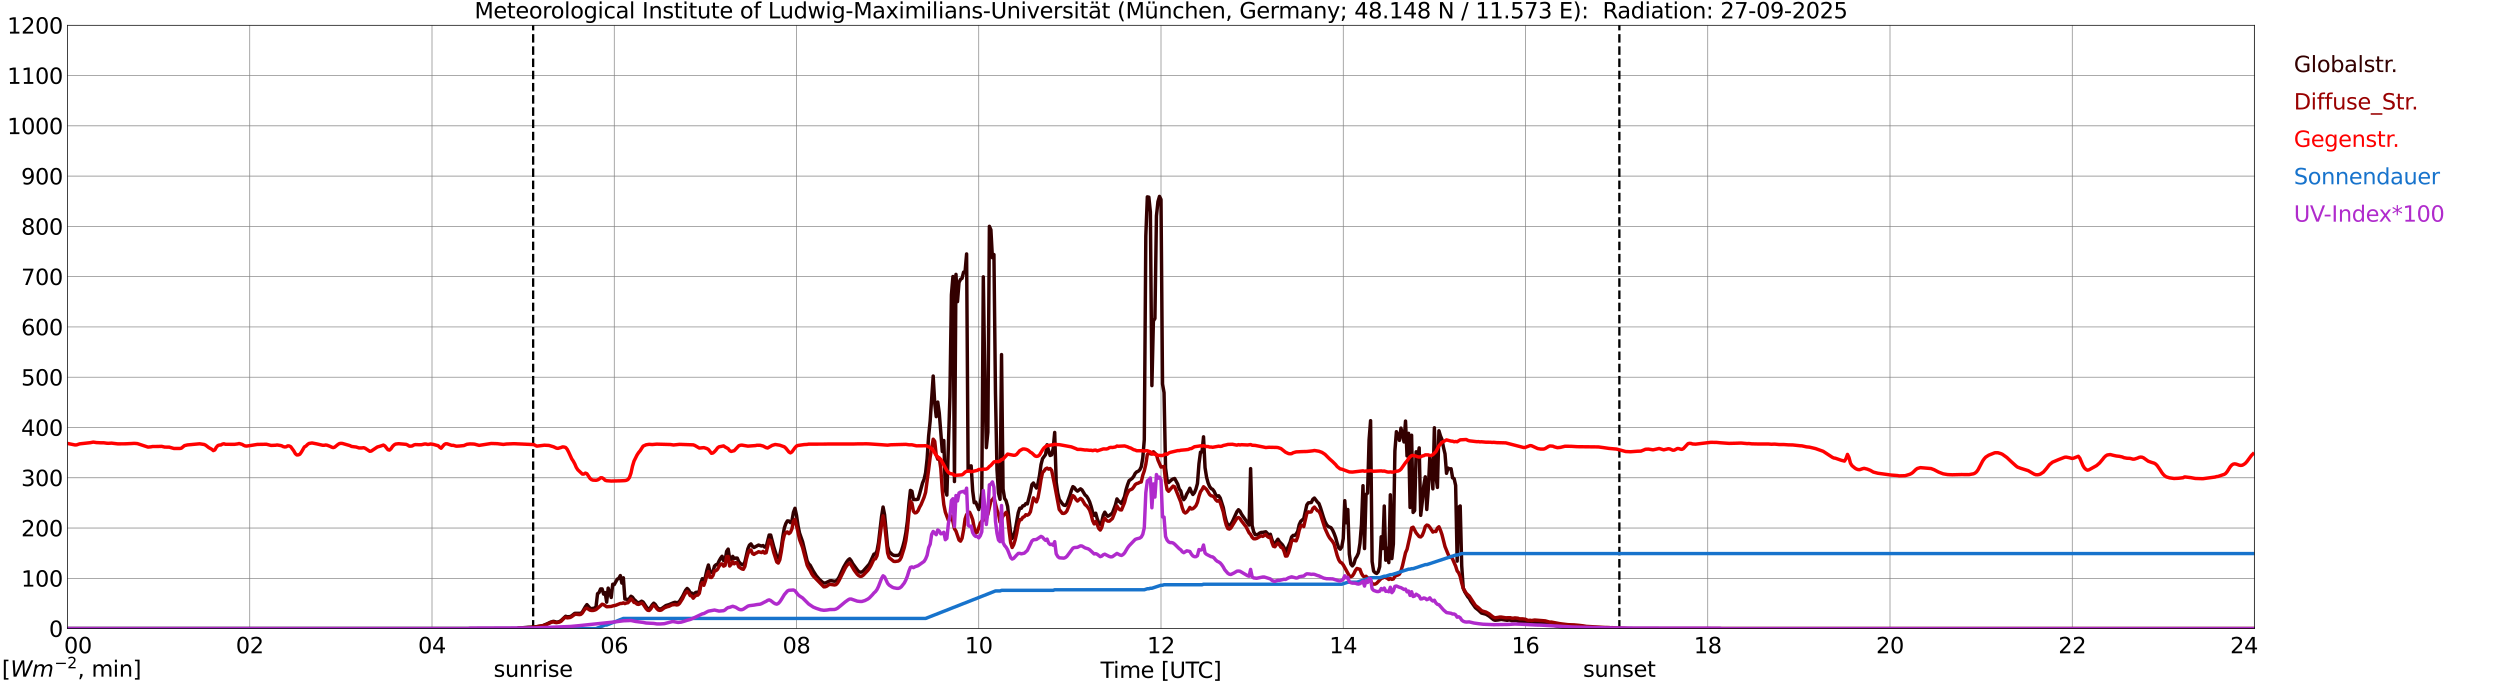 <?xml version="1.0" encoding="utf-8" standalone="no"?>
<!DOCTYPE svg PUBLIC "-//W3C//DTD SVG 1.1//EN"
  "http://www.w3.org/Graphics/SVG/1.1/DTD/svg11.dtd">
<svg xmlns:xlink="http://www.w3.org/1999/xlink" width="1085.4pt" height="296.64pt" viewBox="0 0 1085.4 296.64" xmlns="http://www.w3.org/2000/svg" version="1.1">
 <defs>
  <style type="text/css">*{stroke-linejoin: round; stroke-linecap: butt}</style>
 </defs>
 <g id="figure_1">
  <g id="patch_1">
   <path d="M 0 296.64 
L 1085.4 296.64 
L 1085.4 0 
L 0 0 
z
" style="fill: #ffffff"/>
  </g>
  <g id="axes_1">
   <g id="patch_2">
    <path d="M 29.306 272.909 
L 978.814 272.909 
L 978.814 10.976 
L 29.306 10.976 
z
" style="fill: #ffffff"/>
   </g>
   <g id="patch_3">
    <path d="M 978.814 272.909 
L 978.814 272.909 
L 978.814 10.976 
L 978.814 10.976 
z
" clip-path="url(#pe6e325ad4c)" style="fill: #d3d3d3; opacity: 0.25; stroke: #d3d3d3; stroke-linejoin: miter"/>
   </g>
   <g id="matplotlib.axis_1">
    <g id="xtick_1">
     <g id="line2d_1">
      <path d="M 29.306 272.909 
L 29.306 10.976 
" clip-path="url(#pe6e325ad4c)" style="fill: none; stroke: #808080; stroke-width: 0.3; stroke-linecap: square"/>
     </g>
     <g id="line2d_2"/>
     <g id="text_1">
      <!--    00 -->
      <g transform="translate(18.733 283.627) scale(0.095 -0.095)">
       <defs>
        <path id="DejaVuSans-20" transform="scale(0.016)"/>
        <path id="DejaVuSans-30" d="M 2034 4250 
Q 1547 4250 1301 3770 
Q 1056 3291 1056 2328 
Q 1056 1369 1301 889 
Q 1547 409 2034 409 
Q 2525 409 2770 889 
Q 3016 1369 3016 2328 
Q 3016 3291 2770 3770 
Q 2525 4250 2034 4250 
z
M 2034 4750 
Q 2819 4750 3233 4129 
Q 3647 3509 3647 2328 
Q 3647 1150 3233 529 
Q 2819 -91 2034 -91 
Q 1250 -91 836 529 
Q 422 1150 422 2328 
Q 422 3509 836 4129 
Q 1250 4750 2034 4750 
z
" transform="scale(0.016)"/>
       </defs>
       <use xlink:href="#DejaVuSans-20"/>
       <use xlink:href="#DejaVuSans-20" transform="translate(31.787 0)"/>
       <use xlink:href="#DejaVuSans-20" transform="translate(63.574 0)"/>
       <use xlink:href="#DejaVuSans-30" transform="translate(95.361 0)"/>
       <use xlink:href="#DejaVuSans-30" transform="translate(158.984 0)"/>
      </g>
     </g>
    </g>
    <g id="xtick_2">
     <g id="line2d_3">
      <path d="M 108.431 272.909 
L 108.431 10.976 
" clip-path="url(#pe6e325ad4c)" style="fill: none; stroke: #808080; stroke-width: 0.3; stroke-linecap: square"/>
     </g>
     <g id="line2d_4"/>
     <g id="text_2">
      <!-- 02 -->
      <g transform="translate(102.387 283.627) scale(0.095 -0.095)">
       <defs>
        <path id="DejaVuSans-32" d="M 1228 531 
L 3431 531 
L 3431 0 
L 469 0 
L 469 531 
Q 828 903 1448 1529 
Q 2069 2156 2228 2338 
Q 2531 2678 2651 2914 
Q 2772 3150 2772 3378 
Q 2772 3750 2511 3984 
Q 2250 4219 1831 4219 
Q 1534 4219 1204 4116 
Q 875 4013 500 3803 
L 500 4441 
Q 881 4594 1212 4672 
Q 1544 4750 1819 4750 
Q 2544 4750 2975 4387 
Q 3406 4025 3406 3419 
Q 3406 3131 3298 2873 
Q 3191 2616 2906 2266 
Q 2828 2175 2409 1742 
Q 1991 1309 1228 531 
z
" transform="scale(0.016)"/>
       </defs>
       <use xlink:href="#DejaVuSans-30"/>
       <use xlink:href="#DejaVuSans-32" transform="translate(63.623 0)"/>
      </g>
     </g>
    </g>
    <g id="xtick_3">
     <g id="line2d_5">
      <path d="M 187.557 272.909 
L 187.557 10.976 
" clip-path="url(#pe6e325ad4c)" style="fill: none; stroke: #808080; stroke-width: 0.3; stroke-linecap: square"/>
     </g>
     <g id="line2d_6"/>
     <g id="text_3">
      <!-- 04 -->
      <g transform="translate(181.513 283.627) scale(0.095 -0.095)">
       <defs>
        <path id="DejaVuSans-34" d="M 2419 4116 
L 825 1625 
L 2419 1625 
L 2419 4116 
z
M 2253 4666 
L 3047 4666 
L 3047 1625 
L 3713 1625 
L 3713 1100 
L 3047 1100 
L 3047 0 
L 2419 0 
L 2419 1100 
L 313 1100 
L 313 1709 
L 2253 4666 
z
" transform="scale(0.016)"/>
       </defs>
       <use xlink:href="#DejaVuSans-30"/>
       <use xlink:href="#DejaVuSans-34" transform="translate(63.623 0)"/>
      </g>
     </g>
    </g>
    <g id="xtick_4">
     <g id="line2d_7">
      <path d="M 266.683 272.909 
L 266.683 10.976 
" clip-path="url(#pe6e325ad4c)" style="fill: none; stroke: #808080; stroke-width: 0.3; stroke-linecap: square"/>
     </g>
     <g id="line2d_8"/>
     <g id="text_4">
      <!-- 06 -->
      <g transform="translate(260.638 283.627) scale(0.095 -0.095)">
       <defs>
        <path id="DejaVuSans-36" d="M 2113 2584 
Q 1688 2584 1439 2293 
Q 1191 2003 1191 1497 
Q 1191 994 1439 701 
Q 1688 409 2113 409 
Q 2538 409 2786 701 
Q 3034 994 3034 1497 
Q 3034 2003 2786 2293 
Q 2538 2584 2113 2584 
z
M 3366 4563 
L 3366 3988 
Q 3128 4100 2886 4159 
Q 2644 4219 2406 4219 
Q 1781 4219 1451 3797 
Q 1122 3375 1075 2522 
Q 1259 2794 1537 2939 
Q 1816 3084 2150 3084 
Q 2853 3084 3261 2657 
Q 3669 2231 3669 1497 
Q 3669 778 3244 343 
Q 2819 -91 2113 -91 
Q 1303 -91 875 529 
Q 447 1150 447 2328 
Q 447 3434 972 4092 
Q 1497 4750 2381 4750 
Q 2619 4750 2861 4703 
Q 3103 4656 3366 4563 
z
" transform="scale(0.016)"/>
       </defs>
       <use xlink:href="#DejaVuSans-30"/>
       <use xlink:href="#DejaVuSans-36" transform="translate(63.623 0)"/>
      </g>
     </g>
    </g>
    <g id="xtick_5">
     <g id="line2d_9">
      <path d="M 345.808 272.909 
L 345.808 10.976 
" clip-path="url(#pe6e325ad4c)" style="fill: none; stroke: #808080; stroke-width: 0.3; stroke-linecap: square"/>
     </g>
     <g id="line2d_10"/>
     <g id="text_5">
      <!-- 08 -->
      <g transform="translate(339.764 283.627) scale(0.095 -0.095)">
       <defs>
        <path id="DejaVuSans-38" d="M 2034 2216 
Q 1584 2216 1326 1975 
Q 1069 1734 1069 1313 
Q 1069 891 1326 650 
Q 1584 409 2034 409 
Q 2484 409 2743 651 
Q 3003 894 3003 1313 
Q 3003 1734 2745 1975 
Q 2488 2216 2034 2216 
z
M 1403 2484 
Q 997 2584 770 2862 
Q 544 3141 544 3541 
Q 544 4100 942 4425 
Q 1341 4750 2034 4750 
Q 2731 4750 3128 4425 
Q 3525 4100 3525 3541 
Q 3525 3141 3298 2862 
Q 3072 2584 2669 2484 
Q 3125 2378 3379 2068 
Q 3634 1759 3634 1313 
Q 3634 634 3220 271 
Q 2806 -91 2034 -91 
Q 1263 -91 848 271 
Q 434 634 434 1313 
Q 434 1759 690 2068 
Q 947 2378 1403 2484 
z
M 1172 3481 
Q 1172 3119 1398 2916 
Q 1625 2713 2034 2713 
Q 2441 2713 2670 2916 
Q 2900 3119 2900 3481 
Q 2900 3844 2670 4047 
Q 2441 4250 2034 4250 
Q 1625 4250 1398 4047 
Q 1172 3844 1172 3481 
z
" transform="scale(0.016)"/>
       </defs>
       <use xlink:href="#DejaVuSans-30"/>
       <use xlink:href="#DejaVuSans-38" transform="translate(63.623 0)"/>
      </g>
     </g>
    </g>
    <g id="xtick_6">
     <g id="line2d_11">
      <path d="M 424.934 272.909 
L 424.934 10.976 
" clip-path="url(#pe6e325ad4c)" style="fill: none; stroke: #808080; stroke-width: 0.3; stroke-linecap: square"/>
     </g>
     <g id="line2d_12"/>
     <g id="text_6">
      <!-- 10 -->
      <g transform="translate(418.89 283.627) scale(0.095 -0.095)">
       <defs>
        <path id="DejaVuSans-31" d="M 794 531 
L 1825 531 
L 1825 4091 
L 703 3866 
L 703 4441 
L 1819 4666 
L 2450 4666 
L 2450 531 
L 3481 531 
L 3481 0 
L 794 0 
L 794 531 
z
" transform="scale(0.016)"/>
       </defs>
       <use xlink:href="#DejaVuSans-31"/>
       <use xlink:href="#DejaVuSans-30" transform="translate(63.623 0)"/>
      </g>
     </g>
    </g>
    <g id="xtick_7">
     <g id="line2d_13">
      <path d="M 504.06 272.909 
L 504.06 10.976 
" clip-path="url(#pe6e325ad4c)" style="fill: none; stroke: #808080; stroke-width: 0.3; stroke-linecap: square"/>
     </g>
     <g id="line2d_14"/>
     <g id="text_7">
      <!-- 12 -->
      <g transform="translate(498.015 283.627) scale(0.095 -0.095)">
       <use xlink:href="#DejaVuSans-31"/>
       <use xlink:href="#DejaVuSans-32" transform="translate(63.623 0)"/>
      </g>
     </g>
    </g>
    <g id="xtick_8">
     <g id="line2d_15">
      <path d="M 583.185 272.909 
L 583.185 10.976 
" clip-path="url(#pe6e325ad4c)" style="fill: none; stroke: #808080; stroke-width: 0.3; stroke-linecap: square"/>
     </g>
     <g id="line2d_16"/>
     <g id="text_8">
      <!-- 14 -->
      <g transform="translate(577.141 283.627) scale(0.095 -0.095)">
       <use xlink:href="#DejaVuSans-31"/>
       <use xlink:href="#DejaVuSans-34" transform="translate(63.623 0)"/>
      </g>
     </g>
    </g>
    <g id="xtick_9">
     <g id="line2d_17">
      <path d="M 662.311 272.909 
L 662.311 10.976 
" clip-path="url(#pe6e325ad4c)" style="fill: none; stroke: #808080; stroke-width: 0.3; stroke-linecap: square"/>
     </g>
     <g id="line2d_18"/>
     <g id="text_9">
      <!-- 16 -->
      <g transform="translate(656.267 283.627) scale(0.095 -0.095)">
       <use xlink:href="#DejaVuSans-31"/>
       <use xlink:href="#DejaVuSans-36" transform="translate(63.623 0)"/>
      </g>
     </g>
    </g>
    <g id="xtick_10">
     <g id="line2d_19">
      <path d="M 741.437 272.909 
L 741.437 10.976 
" clip-path="url(#pe6e325ad4c)" style="fill: none; stroke: #808080; stroke-width: 0.3; stroke-linecap: square"/>
     </g>
     <g id="line2d_20"/>
     <g id="text_10">
      <!-- 18 -->
      <g transform="translate(735.392 283.627) scale(0.095 -0.095)">
       <use xlink:href="#DejaVuSans-31"/>
       <use xlink:href="#DejaVuSans-38" transform="translate(63.623 0)"/>
      </g>
     </g>
    </g>
    <g id="xtick_11">
     <g id="line2d_21">
      <path d="M 820.562 272.909 
L 820.562 10.976 
" clip-path="url(#pe6e325ad4c)" style="fill: none; stroke: #808080; stroke-width: 0.3; stroke-linecap: square"/>
     </g>
     <g id="line2d_22"/>
     <g id="text_11">
      <!-- 20 -->
      <g transform="translate(814.518 283.627) scale(0.095 -0.095)">
       <use xlink:href="#DejaVuSans-32"/>
       <use xlink:href="#DejaVuSans-30" transform="translate(63.623 0)"/>
      </g>
     </g>
    </g>
    <g id="xtick_12">
     <g id="line2d_23">
      <path d="M 899.688 272.909 
L 899.688 10.976 
" clip-path="url(#pe6e325ad4c)" style="fill: none; stroke: #808080; stroke-width: 0.3; stroke-linecap: square"/>
     </g>
     <g id="line2d_24"/>
     <g id="text_12">
      <!-- 22 -->
      <g transform="translate(893.644 283.627) scale(0.095 -0.095)">
       <use xlink:href="#DejaVuSans-32"/>
       <use xlink:href="#DejaVuSans-32" transform="translate(63.623 0)"/>
      </g>
     </g>
    </g>
    <g id="xtick_13">
     <g id="line2d_25">
      <path d="M 978.814 272.909 
L 978.814 10.976 
" clip-path="url(#pe6e325ad4c)" style="fill: none; stroke: #808080; stroke-width: 0.3; stroke-linecap: square"/>
     </g>
     <g id="line2d_26"/>
     <g id="text_13">
      <!-- 24    -->
      <g transform="translate(968.241 283.627) scale(0.095 -0.095)">
       <use xlink:href="#DejaVuSans-32"/>
       <use xlink:href="#DejaVuSans-34" transform="translate(63.623 0)"/>
       <use xlink:href="#DejaVuSans-20" transform="translate(127.246 0)"/>
       <use xlink:href="#DejaVuSans-20" transform="translate(159.033 0)"/>
       <use xlink:href="#DejaVuSans-20" transform="translate(190.82 0)"/>
      </g>
     </g>
    </g>
    <g id="text_14">
     <!-- Time [UTC] -->
     <g transform="translate(477.806 294.322) scale(0.095 -0.095)">
      <defs>
       <path id="DejaVuSans-54" d="M -19 4666 
L 3928 4666 
L 3928 4134 
L 2272 4134 
L 2272 0 
L 1638 0 
L 1638 4134 
L -19 4134 
L -19 4666 
z
" transform="scale(0.016)"/>
       <path id="DejaVuSans-69" d="M 603 3500 
L 1178 3500 
L 1178 0 
L 603 0 
L 603 3500 
z
M 603 4863 
L 1178 4863 
L 1178 4134 
L 603 4134 
L 603 4863 
z
" transform="scale(0.016)"/>
       <path id="DejaVuSans-6d" d="M 3328 2828 
Q 3544 3216 3844 3400 
Q 4144 3584 4550 3584 
Q 5097 3584 5394 3201 
Q 5691 2819 5691 2113 
L 5691 0 
L 5113 0 
L 5113 2094 
Q 5113 2597 4934 2840 
Q 4756 3084 4391 3084 
Q 3944 3084 3684 2787 
Q 3425 2491 3425 1978 
L 3425 0 
L 2847 0 
L 2847 2094 
Q 2847 2600 2669 2842 
Q 2491 3084 2119 3084 
Q 1678 3084 1418 2786 
Q 1159 2488 1159 1978 
L 1159 0 
L 581 0 
L 581 3500 
L 1159 3500 
L 1159 2956 
Q 1356 3278 1631 3431 
Q 1906 3584 2284 3584 
Q 2666 3584 2933 3390 
Q 3200 3197 3328 2828 
z
" transform="scale(0.016)"/>
       <path id="DejaVuSans-65" d="M 3597 1894 
L 3597 1613 
L 953 1613 
Q 991 1019 1311 708 
Q 1631 397 2203 397 
Q 2534 397 2845 478 
Q 3156 559 3463 722 
L 3463 178 
Q 3153 47 2828 -22 
Q 2503 -91 2169 -91 
Q 1331 -91 842 396 
Q 353 884 353 1716 
Q 353 2575 817 3079 
Q 1281 3584 2069 3584 
Q 2775 3584 3186 3129 
Q 3597 2675 3597 1894 
z
M 3022 2063 
Q 3016 2534 2758 2815 
Q 2500 3097 2075 3097 
Q 1594 3097 1305 2825 
Q 1016 2553 972 2059 
L 3022 2063 
z
" transform="scale(0.016)"/>
       <path id="DejaVuSans-5b" d="M 550 4863 
L 1875 4863 
L 1875 4416 
L 1125 4416 
L 1125 -397 
L 1875 -397 
L 1875 -844 
L 550 -844 
L 550 4863 
z
" transform="scale(0.016)"/>
       <path id="DejaVuSans-55" d="M 556 4666 
L 1191 4666 
L 1191 1831 
Q 1191 1081 1462 751 
Q 1734 422 2344 422 
Q 2950 422 3222 751 
Q 3494 1081 3494 1831 
L 3494 4666 
L 4128 4666 
L 4128 1753 
Q 4128 841 3676 375 
Q 3225 -91 2344 -91 
Q 1459 -91 1007 375 
Q 556 841 556 1753 
L 556 4666 
z
" transform="scale(0.016)"/>
       <path id="DejaVuSans-43" d="M 4122 4306 
L 4122 3641 
Q 3803 3938 3442 4084 
Q 3081 4231 2675 4231 
Q 1875 4231 1450 3742 
Q 1025 3253 1025 2328 
Q 1025 1406 1450 917 
Q 1875 428 2675 428 
Q 3081 428 3442 575 
Q 3803 722 4122 1019 
L 4122 359 
Q 3791 134 3420 21 
Q 3050 -91 2638 -91 
Q 1578 -91 968 557 
Q 359 1206 359 2328 
Q 359 3453 968 4101 
Q 1578 4750 2638 4750 
Q 3056 4750 3426 4639 
Q 3797 4528 4122 4306 
z
" transform="scale(0.016)"/>
       <path id="DejaVuSans-5d" d="M 1947 4863 
L 1947 -844 
L 622 -844 
L 622 -397 
L 1369 -397 
L 1369 4416 
L 622 4416 
L 622 4863 
L 1947 4863 
z
" transform="scale(0.016)"/>
      </defs>
      <use xlink:href="#DejaVuSans-54"/>
      <use xlink:href="#DejaVuSans-69" transform="translate(57.959 0)"/>
      <use xlink:href="#DejaVuSans-6d" transform="translate(85.742 0)"/>
      <use xlink:href="#DejaVuSans-65" transform="translate(183.154 0)"/>
      <use xlink:href="#DejaVuSans-20" transform="translate(244.678 0)"/>
      <use xlink:href="#DejaVuSans-5b" transform="translate(276.465 0)"/>
      <use xlink:href="#DejaVuSans-55" transform="translate(315.479 0)"/>
      <use xlink:href="#DejaVuSans-54" transform="translate(388.672 0)"/>
      <use xlink:href="#DejaVuSans-43" transform="translate(443.881 0)"/>
      <use xlink:href="#DejaVuSans-5d" transform="translate(513.705 0)"/>
     </g>
    </g>
   </g>
   <g id="matplotlib.axis_2">
    <g id="ytick_1">
     <g id="line2d_27">
      <path d="M 29.306 272.909 
L 978.814 272.909 
" clip-path="url(#pe6e325ad4c)" style="fill: none; stroke: #808080; stroke-width: 0.3; stroke-linecap: square"/>
     </g>
     <g id="line2d_28"/>
     <g id="text_15">
      <!-- 0 -->
      <g transform="translate(21.261 276.518) scale(0.095 -0.095)">
       <use xlink:href="#DejaVuSans-30"/>
      </g>
     </g>
    </g>
    <g id="ytick_2">
     <g id="line2d_29">
      <path d="M 29.306 251.081 
L 978.814 251.081 
" clip-path="url(#pe6e325ad4c)" style="fill: none; stroke: #808080; stroke-width: 0.3; stroke-linecap: square"/>
     </g>
     <g id="line2d_30"/>
     <g id="text_16">
      <!-- 100 -->
      <g transform="translate(9.173 254.69) scale(0.095 -0.095)">
       <use xlink:href="#DejaVuSans-31"/>
       <use xlink:href="#DejaVuSans-30" transform="translate(63.623 0)"/>
       <use xlink:href="#DejaVuSans-30" transform="translate(127.246 0)"/>
      </g>
     </g>
    </g>
    <g id="ytick_3">
     <g id="line2d_31">
      <path d="M 29.306 229.253 
L 978.814 229.253 
" clip-path="url(#pe6e325ad4c)" style="fill: none; stroke: #808080; stroke-width: 0.3; stroke-linecap: square"/>
     </g>
     <g id="line2d_32"/>
     <g id="text_17">
      <!-- 200 -->
      <g transform="translate(9.173 232.863) scale(0.095 -0.095)">
       <use xlink:href="#DejaVuSans-32"/>
       <use xlink:href="#DejaVuSans-30" transform="translate(63.623 0)"/>
       <use xlink:href="#DejaVuSans-30" transform="translate(127.246 0)"/>
      </g>
     </g>
    </g>
    <g id="ytick_4">
     <g id="line2d_33">
      <path d="M 29.306 207.426 
L 978.814 207.426 
" clip-path="url(#pe6e325ad4c)" style="fill: none; stroke: #808080; stroke-width: 0.3; stroke-linecap: square"/>
     </g>
     <g id="line2d_34"/>
     <g id="text_18">
      <!-- 300 -->
      <g transform="translate(9.173 211.035) scale(0.095 -0.095)">
       <defs>
        <path id="DejaVuSans-33" d="M 2597 2516 
Q 3050 2419 3304 2112 
Q 3559 1806 3559 1356 
Q 3559 666 3084 287 
Q 2609 -91 1734 -91 
Q 1441 -91 1130 -33 
Q 819 25 488 141 
L 488 750 
Q 750 597 1062 519 
Q 1375 441 1716 441 
Q 2309 441 2620 675 
Q 2931 909 2931 1356 
Q 2931 1769 2642 2001 
Q 2353 2234 1838 2234 
L 1294 2234 
L 1294 2753 
L 1863 2753 
Q 2328 2753 2575 2939 
Q 2822 3125 2822 3475 
Q 2822 3834 2567 4026 
Q 2313 4219 1838 4219 
Q 1578 4219 1281 4162 
Q 984 4106 628 3988 
L 628 4550 
Q 988 4650 1302 4700 
Q 1616 4750 1894 4750 
Q 2613 4750 3031 4423 
Q 3450 4097 3450 3541 
Q 3450 3153 3228 2886 
Q 3006 2619 2597 2516 
z
" transform="scale(0.016)"/>
       </defs>
       <use xlink:href="#DejaVuSans-33"/>
       <use xlink:href="#DejaVuSans-30" transform="translate(63.623 0)"/>
       <use xlink:href="#DejaVuSans-30" transform="translate(127.246 0)"/>
      </g>
     </g>
    </g>
    <g id="ytick_5">
     <g id="line2d_35">
      <path d="M 29.306 185.598 
L 978.814 185.598 
" clip-path="url(#pe6e325ad4c)" style="fill: none; stroke: #808080; stroke-width: 0.3; stroke-linecap: square"/>
     </g>
     <g id="line2d_36"/>
     <g id="text_19">
      <!-- 400 -->
      <g transform="translate(9.173 189.207) scale(0.095 -0.095)">
       <use xlink:href="#DejaVuSans-34"/>
       <use xlink:href="#DejaVuSans-30" transform="translate(63.623 0)"/>
       <use xlink:href="#DejaVuSans-30" transform="translate(127.246 0)"/>
      </g>
     </g>
    </g>
    <g id="ytick_6">
     <g id="line2d_37">
      <path d="M 29.306 163.77 
L 978.814 163.77 
" clip-path="url(#pe6e325ad4c)" style="fill: none; stroke: #808080; stroke-width: 0.3; stroke-linecap: square"/>
     </g>
     <g id="line2d_38"/>
     <g id="text_20">
      <!-- 500 -->
      <g transform="translate(9.173 167.379) scale(0.095 -0.095)">
       <defs>
        <path id="DejaVuSans-35" d="M 691 4666 
L 3169 4666 
L 3169 4134 
L 1269 4134 
L 1269 2991 
Q 1406 3038 1543 3061 
Q 1681 3084 1819 3084 
Q 2600 3084 3056 2656 
Q 3513 2228 3513 1497 
Q 3513 744 3044 326 
Q 2575 -91 1722 -91 
Q 1428 -91 1123 -41 
Q 819 9 494 109 
L 494 744 
Q 775 591 1075 516 
Q 1375 441 1709 441 
Q 2250 441 2565 725 
Q 2881 1009 2881 1497 
Q 2881 1984 2565 2268 
Q 2250 2553 1709 2553 
Q 1456 2553 1204 2497 
Q 953 2441 691 2322 
L 691 4666 
z
" transform="scale(0.016)"/>
       </defs>
       <use xlink:href="#DejaVuSans-35"/>
       <use xlink:href="#DejaVuSans-30" transform="translate(63.623 0)"/>
       <use xlink:href="#DejaVuSans-30" transform="translate(127.246 0)"/>
      </g>
     </g>
    </g>
    <g id="ytick_7">
     <g id="line2d_39">
      <path d="M 29.306 141.942 
L 978.814 141.942 
" clip-path="url(#pe6e325ad4c)" style="fill: none; stroke: #808080; stroke-width: 0.3; stroke-linecap: square"/>
     </g>
     <g id="line2d_40"/>
     <g id="text_21">
      <!-- 600 -->
      <g transform="translate(9.173 145.551) scale(0.095 -0.095)">
       <use xlink:href="#DejaVuSans-36"/>
       <use xlink:href="#DejaVuSans-30" transform="translate(63.623 0)"/>
       <use xlink:href="#DejaVuSans-30" transform="translate(127.246 0)"/>
      </g>
     </g>
    </g>
    <g id="ytick_8">
     <g id="line2d_41">
      <path d="M 29.306 120.114 
L 978.814 120.114 
" clip-path="url(#pe6e325ad4c)" style="fill: none; stroke: #808080; stroke-width: 0.3; stroke-linecap: square"/>
     </g>
     <g id="line2d_42"/>
     <g id="text_22">
      <!-- 700 -->
      <g transform="translate(9.173 123.724) scale(0.095 -0.095)">
       <defs>
        <path id="DejaVuSans-37" d="M 525 4666 
L 3525 4666 
L 3525 4397 
L 1831 0 
L 1172 0 
L 2766 4134 
L 525 4134 
L 525 4666 
z
" transform="scale(0.016)"/>
       </defs>
       <use xlink:href="#DejaVuSans-37"/>
       <use xlink:href="#DejaVuSans-30" transform="translate(63.623 0)"/>
       <use xlink:href="#DejaVuSans-30" transform="translate(127.246 0)"/>
      </g>
     </g>
    </g>
    <g id="ytick_9">
     <g id="line2d_43">
      <path d="M 29.306 98.287 
L 978.814 98.287 
" clip-path="url(#pe6e325ad4c)" style="fill: none; stroke: #808080; stroke-width: 0.3; stroke-linecap: square"/>
     </g>
     <g id="line2d_44"/>
     <g id="text_23">
      <!-- 800 -->
      <g transform="translate(9.173 101.896) scale(0.095 -0.095)">
       <use xlink:href="#DejaVuSans-38"/>
       <use xlink:href="#DejaVuSans-30" transform="translate(63.623 0)"/>
       <use xlink:href="#DejaVuSans-30" transform="translate(127.246 0)"/>
      </g>
     </g>
    </g>
    <g id="ytick_10">
     <g id="line2d_45">
      <path d="M 29.306 76.459 
L 978.814 76.459 
" clip-path="url(#pe6e325ad4c)" style="fill: none; stroke: #808080; stroke-width: 0.3; stroke-linecap: square"/>
     </g>
     <g id="line2d_46"/>
     <g id="text_24">
      <!-- 900 -->
      <g transform="translate(9.173 80.068) scale(0.095 -0.095)">
       <defs>
        <path id="DejaVuSans-39" d="M 703 97 
L 703 672 
Q 941 559 1184 500 
Q 1428 441 1663 441 
Q 2288 441 2617 861 
Q 2947 1281 2994 2138 
Q 2813 1869 2534 1725 
Q 2256 1581 1919 1581 
Q 1219 1581 811 2004 
Q 403 2428 403 3163 
Q 403 3881 828 4315 
Q 1253 4750 1959 4750 
Q 2769 4750 3195 4129 
Q 3622 3509 3622 2328 
Q 3622 1225 3098 567 
Q 2575 -91 1691 -91 
Q 1453 -91 1209 -44 
Q 966 3 703 97 
z
M 1959 2075 
Q 2384 2075 2632 2365 
Q 2881 2656 2881 3163 
Q 2881 3666 2632 3958 
Q 2384 4250 1959 4250 
Q 1534 4250 1286 3958 
Q 1038 3666 1038 3163 
Q 1038 2656 1286 2365 
Q 1534 2075 1959 2075 
z
" transform="scale(0.016)"/>
       </defs>
       <use xlink:href="#DejaVuSans-39"/>
       <use xlink:href="#DejaVuSans-30" transform="translate(63.623 0)"/>
       <use xlink:href="#DejaVuSans-30" transform="translate(127.246 0)"/>
      </g>
     </g>
    </g>
    <g id="ytick_11">
     <g id="line2d_47">
      <path d="M 29.306 54.631 
L 978.814 54.631 
" clip-path="url(#pe6e325ad4c)" style="fill: none; stroke: #808080; stroke-width: 0.3; stroke-linecap: square"/>
     </g>
     <g id="line2d_48"/>
     <g id="text_25">
      <!-- 1000 -->
      <g transform="translate(3.128 58.24) scale(0.095 -0.095)">
       <use xlink:href="#DejaVuSans-31"/>
       <use xlink:href="#DejaVuSans-30" transform="translate(63.623 0)"/>
       <use xlink:href="#DejaVuSans-30" transform="translate(127.246 0)"/>
       <use xlink:href="#DejaVuSans-30" transform="translate(190.869 0)"/>
      </g>
     </g>
    </g>
    <g id="ytick_12">
     <g id="line2d_49">
      <path d="M 29.306 32.803 
L 978.814 32.803 
" clip-path="url(#pe6e325ad4c)" style="fill: none; stroke: #808080; stroke-width: 0.3; stroke-linecap: square"/>
     </g>
     <g id="line2d_50"/>
     <g id="text_26">
      <!-- 1100 -->
      <g transform="translate(3.128 36.413) scale(0.095 -0.095)">
       <use xlink:href="#DejaVuSans-31"/>
       <use xlink:href="#DejaVuSans-31" transform="translate(63.623 0)"/>
       <use xlink:href="#DejaVuSans-30" transform="translate(127.246 0)"/>
       <use xlink:href="#DejaVuSans-30" transform="translate(190.869 0)"/>
      </g>
     </g>
    </g>
    <g id="ytick_13">
     <g id="line2d_51">
      <path d="M 29.306 10.976 
L 978.814 10.976 
" clip-path="url(#pe6e325ad4c)" style="fill: none; stroke: #808080; stroke-width: 0.3; stroke-linecap: square"/>
     </g>
     <g id="line2d_52"/>
     <g id="text_27">
      <!-- 1200 -->
      <g transform="translate(3.128 14.585) scale(0.095 -0.095)">
       <use xlink:href="#DejaVuSans-31"/>
       <use xlink:href="#DejaVuSans-32" transform="translate(63.623 0)"/>
       <use xlink:href="#DejaVuSans-30" transform="translate(127.246 0)"/>
       <use xlink:href="#DejaVuSans-30" transform="translate(190.869 0)"/>
      </g>
     </g>
    </g>
   </g>
   <g id="line2d_53">
    <path d="M 231.472 272.909 
L 231.472 10.976 
" clip-path="url(#pe6e325ad4c)" style="fill: none; stroke-dasharray: 3.7,1.6; stroke-dashoffset: 0; stroke: #000000"/>
   </g>
   <g id="line2d_54">
    <path d="M 703.061 272.909 
L 703.061 10.976 
" clip-path="url(#pe6e325ad4c)" style="fill: none; stroke-dasharray: 3.7,1.6; stroke-dashoffset: 0; stroke: #000000"/>
   </g>
   <g id="line2d_55">
    <path d="M 29.306 272.909 
L 224.482 272.909 
L 225.142 272.701 
L 229.098 272.346 
L 230.417 272.346 
L 232.395 272.178 
L 235.033 271.739 
L 235.692 271.621 
L 237.67 270.776 
L 238.989 270.134 
L 240.308 269.746 
L 241.626 270.117 
L 242.286 270.049 
L 242.945 269.814 
L 243.604 269.408 
L 245.583 267.552 
L 246.242 267.788 
L 247.561 267.703 
L 248.22 267.332 
L 249.539 266.286 
L 252.176 266.269 
L 252.836 265.695 
L 254.155 263.398 
L 254.814 262.504 
L 256.133 264.023 
L 256.792 264.261 
L 258.111 264.007 
L 258.77 263.433 
L 259.43 257.76 
L 260.089 257.271 
L 260.748 255.702 
L 261.408 255.685 
L 262.067 257.946 
L 262.726 257.287 
L 263.386 261.423 
L 264.045 255.346 
L 265.364 259.397 
L 266.023 253.659 
L 266.683 253.794 
L 268.002 251.43 
L 268.661 251.092 
L 269.32 249.894 
L 269.98 253.152 
L 270.639 250.856 
L 271.298 260.074 
L 271.958 260.142 
L 272.617 260.428 
L 273.277 259.821 
L 273.936 258.874 
L 274.595 259.28 
L 275.255 260.242 
L 275.914 260.799 
L 276.573 261.526 
L 277.233 261.676 
L 277.892 261.44 
L 278.552 261.019 
L 279.211 261.373 
L 281.189 264.344 
L 281.849 264.344 
L 282.508 263.634 
L 283.167 262.589 
L 283.827 261.879 
L 284.486 262.436 
L 285.145 263.484 
L 285.805 264.226 
L 286.464 264.379 
L 287.124 264.328 
L 289.102 262.91 
L 290.42 262.504 
L 292.399 261.676 
L 293.058 261.491 
L 293.717 261.643 
L 294.377 261.609 
L 295.036 261.034 
L 296.355 258.891 
L 297.674 256.259 
L 298.333 255.482 
L 298.992 256.141 
L 299.652 257.339 
L 300.311 257.49 
L 300.971 258.555 
L 301.63 257.49 
L 302.289 257.136 
L 302.949 257.287 
L 303.608 256.512 
L 304.267 253.05 
L 304.927 251.245 
L 305.586 252.341 
L 306.246 250.468 
L 306.905 247.497 
L 307.564 245.301 
L 308.224 248.071 
L 308.883 248.51 
L 309.543 248.121 
L 310.202 245.807 
L 310.861 245.183 
L 311.521 244.998 
L 312.18 243.564 
L 312.839 242.398 
L 313.499 241.52 
L 314.158 243.393 
L 314.818 243.208 
L 315.477 239.36 
L 316.136 238.397 
L 316.796 242.533 
L 317.455 242.837 
L 318.114 241.553 
L 318.774 242.551 
L 319.433 242.28 
L 320.093 242.313 
L 320.752 243.867 
L 321.411 244.594 
L 322.071 245.15 
L 322.73 245.201 
L 323.39 243.985 
L 324.708 238.246 
L 325.368 236.692 
L 326.027 236.136 
L 326.686 237.166 
L 327.346 237.705 
L 329.324 236.642 
L 330.643 237.081 
L 331.302 236.845 
L 331.961 237.519 
L 332.621 237.537 
L 333.94 232.287 
L 334.599 232.303 
L 335.918 237.351 
L 337.236 241.606 
L 337.896 242.313 
L 338.555 241.014 
L 339.215 237.637 
L 339.874 232.877 
L 340.533 229.197 
L 341.193 227.274 
L 341.852 226.158 
L 342.512 226.208 
L 343.171 226.9 
L 343.83 226.141 
L 344.49 222.378 
L 345.149 220.688 
L 345.808 223.711 
L 346.468 228.201 
L 347.127 231.408 
L 348.446 235.173 
L 350.424 243.478 
L 351.083 244.779 
L 351.743 245.421 
L 353.062 247.901 
L 354.38 249.979 
L 355.699 251.513 
L 357.018 252.729 
L 357.677 253.1 
L 358.337 253.135 
L 360.315 252.155 
L 360.974 252.122 
L 362.293 252.358 
L 362.952 252.24 
L 363.612 251.633 
L 364.271 250.636 
L 366.249 246.281 
L 367.568 244.002 
L 368.227 243.14 
L 368.887 242.618 
L 369.546 243.461 
L 370.206 244.694 
L 372.184 247.412 
L 372.843 248.189 
L 373.502 248.425 
L 374.162 248.357 
L 374.821 247.885 
L 377.459 244.847 
L 379.437 240.575 
L 380.096 240.508 
L 380.756 239.124 
L 381.415 235.579 
L 382.734 224.25 
L 383.393 220.131 
L 384.053 223.491 
L 385.371 237.148 
L 386.031 239.46 
L 387.349 240.743 
L 388.009 241.082 
L 388.668 241.182 
L 389.987 241.114 
L 390.646 240.593 
L 391.306 239.327 
L 391.965 237.284 
L 392.624 234.802 
L 393.284 231.29 
L 393.943 226.311 
L 394.603 218.966 
L 395.262 212.924 
L 395.921 213.278 
L 396.581 216.873 
L 397.899 216.873 
L 398.559 216.739 
L 399.218 214.544 
L 400.537 209.665 
L 401.196 208.111 
L 401.856 205.258 
L 402.515 199.231 
L 403.175 189.239 
L 403.834 182.841 
L 405.153 163.257 
L 405.812 174.939 
L 406.471 180.883 
L 407.131 174.568 
L 407.79 179.311 
L 409.109 196.025 
L 409.768 191.247 
L 410.428 212.974 
L 411.087 214.95 
L 412.406 172.172 
L 413.065 128.042 
L 413.725 120.058 
L 414.384 209.074 
L 415.043 119.13 
L 415.703 130.948 
L 416.362 122.642 
L 417.022 121.274 
L 417.681 120.852 
L 418.34 118.167 
L 419 117.882 
L 419.659 110.251 
L 420.318 204.381 
L 420.978 202.39 
L 421.637 202.255 
L 422.297 213.059 
L 422.956 218.241 
L 423.615 217.988 
L 424.934 221.229 
L 425.593 218.527 
L 426.253 213.784 
L 426.912 120.193 
L 427.572 165.47 
L 428.231 194.353 
L 428.89 187.634 
L 429.55 98.265 
L 430.209 99.784 
L 430.869 111.905 
L 431.528 110.521 
L 432.187 170.585 
L 432.847 203.774 
L 433.506 214.122 
L 434.165 216.79 
L 434.825 153.939 
L 435.484 212.265 
L 436.144 216.384 
L 436.803 217.414 
L 437.462 219.846 
L 438.781 231.46 
L 439.44 233.789 
L 440.1 232.641 
L 440.759 230.194 
L 442.078 222.613 
L 442.737 220.638 
L 443.397 220.673 
L 444.056 219.608 
L 444.716 219.507 
L 445.375 218.63 
L 446.034 218.78 
L 447.353 213.766 
L 448.012 210.392 
L 448.672 209.698 
L 449.331 210.914 
L 449.991 211.894 
L 450.65 209.918 
L 451.309 206.406 
L 451.969 201.713 
L 452.628 199.148 
L 453.947 197.326 
L 454.606 193.104 
L 455.266 195.789 
L 455.925 197.747 
L 456.584 197.476 
L 457.244 194.741 
L 457.903 187.752 
L 458.563 209.379 
L 459.222 214.004 
L 459.881 216.822 
L 461.2 218.697 
L 461.859 219.322 
L 462.519 219.44 
L 463.178 218.713 
L 464.497 215.118 
L 465.156 212.906 
L 465.816 211.285 
L 466.475 211.726 
L 467.134 212.703 
L 467.794 213.227 
L 469.113 212.232 
L 469.772 212.721 
L 471.091 214.915 
L 471.75 215.438 
L 472.409 216.502 
L 473.069 217.87 
L 473.728 219.896 
L 474.388 222.36 
L 475.047 223.812 
L 475.706 222.816 
L 476.366 225.235 
L 477.025 226.957 
L 477.685 227.666 
L 478.344 226.518 
L 479.003 223.683 
L 479.663 222.367 
L 480.322 223.462 
L 480.981 224.122 
L 481.641 223.783 
L 482.96 222.738 
L 484.278 219.208 
L 484.938 216.608 
L 485.597 217.486 
L 486.256 217.977 
L 486.916 218.652 
L 488.235 215.596 
L 488.894 212.592 
L 489.553 210.431 
L 490.213 208.692 
L 491.532 207.696 
L 492.191 206.869 
L 492.85 205.553 
L 493.51 204.876 
L 494.169 204.605 
L 494.828 203.999 
L 495.488 202.647 
L 496.147 198.817 
L 496.807 190.915 
L 497.466 102.456 
L 498.125 85.474 
L 498.785 85.609 
L 499.444 91.974 
L 500.103 167.417 
L 500.763 139.343 
L 501.422 138.262 
L 502.082 93.747 
L 502.741 87.532 
L 503.4 85.271 
L 504.06 86.605 
L 504.719 166.723 
L 505.379 170.456 
L 506.038 203.239 
L 506.697 208.32 
L 507.357 209.501 
L 508.675 208.303 
L 509.335 207.932 
L 509.994 207.746 
L 511.313 210.193 
L 511.972 212.304 
L 512.632 213.149 
L 513.291 215.766 
L 513.95 216.929 
L 514.61 216.069 
L 515.269 214.432 
L 515.929 213.384 
L 516.588 211.966 
L 517.247 213.553 
L 517.907 214.685 
L 518.566 213.891 
L 519.226 212.304 
L 519.885 209.925 
L 520.544 201.331 
L 521.204 196.317 
L 521.863 196.2 
L 522.522 189.649 
L 523.182 203.036 
L 523.841 207.172 
L 524.501 209.619 
L 525.16 211.224 
L 525.819 212.101 
L 526.479 212.457 
L 527.138 213.317 
L 527.797 214.803 
L 528.457 215.445 
L 529.116 215.242 
L 529.776 216.22 
L 531.094 220.391 
L 531.754 223.833 
L 532.413 226.418 
L 533.073 227.952 
L 533.732 228.005 
L 534.391 227.599 
L 535.051 226.486 
L 537.029 222.129 
L 537.688 221.301 
L 538.348 221.926 
L 539.007 223.227 
L 542.304 227.97 
L 542.963 203.459 
L 543.623 228.123 
L 544.282 230.84 
L 544.941 232.124 
L 545.601 232.141 
L 546.26 231.938 
L 546.919 231.414 
L 547.579 231.161 
L 548.238 231.144 
L 549.557 230.873 
L 550.876 232.274 
L 551.535 231.953 
L 552.195 234.182 
L 552.854 235.972 
L 553.513 236.225 
L 554.173 235.044 
L 554.832 234.114 
L 555.491 235.212 
L 556.81 236.581 
L 557.47 237.727 
L 558.129 239.602 
L 558.788 238.486 
L 560.107 235.433 
L 560.766 233.136 
L 561.426 232.444 
L 562.085 232.46 
L 562.745 231.853 
L 563.404 230.705 
L 564.063 227.767 
L 564.723 226.35 
L 566.042 225.152 
L 567.36 219.226 
L 568.02 218.331 
L 569.338 218.145 
L 569.998 216.761 
L 570.657 216.237 
L 571.976 217.977 
L 572.635 218.619 
L 573.295 220.391 
L 574.613 224.661 
L 575.273 226.468 
L 575.932 227.734 
L 576.592 228.526 
L 577.91 229.135 
L 578.57 230.181 
L 579.229 231.65 
L 579.889 233.457 
L 580.548 235.887 
L 581.207 237.812 
L 581.867 238.436 
L 582.526 237.474 
L 583.185 233.793 
L 583.845 217.368 
L 584.504 226.974 
L 585.164 221.201 
L 585.823 240.58 
L 586.482 244.902 
L 587.142 245.696 
L 587.801 244.801 
L 588.46 242.59 
L 589.12 241.56 
L 589.779 240.073 
L 590.439 235.871 
L 591.098 227.684 
L 591.757 210.87 
L 592.417 238.168 
L 593.076 214.685 
L 593.736 214.094 
L 594.395 191.05 
L 595.054 182.644 
L 595.714 243.788 
L 596.373 247.975 
L 597.032 248.634 
L 597.692 248.97 
L 598.351 248.278 
L 599.011 246.017 
L 599.67 233.051 
L 600.329 238.15 
L 600.989 219.699 
L 601.648 243.232 
L 602.307 238.015 
L 602.967 244.26 
L 603.626 214.819 
L 604.286 242.505 
L 604.945 236.208 
L 605.604 195.794 
L 606.264 187.42 
L 606.923 188.822 
L 607.582 191.203 
L 608.242 185.868 
L 608.901 188.603 
L 609.561 191.878 
L 610.22 182.813 
L 610.879 197.954 
L 611.539 188.13 
L 612.198 220.324 
L 612.858 188.957 
L 613.517 222.484 
L 614.176 221.69 
L 614.836 196.149 
L 615.495 198.732 
L 616.154 194.46 
L 616.814 223.733 
L 617.473 218.01 
L 618.133 210.97 
L 618.792 207.02 
L 619.451 221.201 
L 620.111 212.304 
L 620.77 198.511 
L 621.429 202.953 
L 622.089 212.236 
L 622.748 185.716 
L 623.408 206.666 
L 624.067 211.612 
L 624.726 187.032 
L 625.386 189.245 
L 626.045 190.815 
L 626.705 194.259 
L 627.364 197.044 
L 628.023 205.5 
L 628.683 203.221 
L 629.342 203.61 
L 630.001 203.51 
L 630.661 207.458 
L 631.32 207.797 
L 631.98 210.752 
L 632.639 243.62 
L 633.298 220.238 
L 633.958 219.664 
L 634.617 245.611 
L 635.276 255.368 
L 635.936 256.94 
L 637.255 259.101 
L 637.914 259.825 
L 638.573 261.041 
L 640.552 263.844 
L 641.87 264.889 
L 643.189 266.155 
L 645.167 266.679 
L 646.486 267.474 
L 648.464 269.076 
L 649.123 269.296 
L 650.442 269.161 
L 651.761 268.908 
L 654.399 269.329 
L 655.058 269.161 
L 655.717 269.229 
L 656.377 269.482 
L 657.695 269.432 
L 658.355 269.449 
L 659.014 269.685 
L 659.674 269.753 
L 660.992 269.718 
L 662.97 270.174 
L 663.63 270.377 
L 664.949 270.444 
L 666.267 270.309 
L 670.224 270.595 
L 671.542 270.933 
L 672.861 271.272 
L 674.18 271.339 
L 676.817 271.981 
L 682.092 272.57 
L 684.73 272.723 
L 687.368 272.909 
L 978.154 272.909 
L 978.154 272.909 
" clip-path="url(#pe6e325ad4c)" style="fill: none; stroke: #330000; stroke-width: 1.5; stroke-linecap: square"/>
   </g>
   <g id="line2d_56">
    <path d="M 29.306 272.909 
L 224.482 272.909 
L 225.142 272.673 
L 228.439 272.581 
L 232.395 272.212 
L 235.692 271.662 
L 237.011 271.294 
L 238.329 270.65 
L 239.648 270.054 
L 240.308 270.008 
L 240.967 270.237 
L 241.626 270.329 
L 242.945 270.054 
L 243.604 269.731 
L 244.923 268.353 
L 245.583 267.984 
L 246.242 268.262 
L 247.561 268.078 
L 248.22 267.709 
L 249.539 266.745 
L 250.198 266.699 
L 251.517 266.836 
L 252.176 266.745 
L 252.836 266.147 
L 253.495 265.09 
L 254.155 264.263 
L 254.814 264.034 
L 256.133 264.907 
L 256.792 265.044 
L 257.451 265.044 
L 258.111 264.907 
L 258.77 264.632 
L 260.748 262.977 
L 261.408 262.333 
L 262.067 262.517 
L 263.386 263.436 
L 265.364 263.298 
L 266.023 263.069 
L 267.342 262.792 
L 269.32 262.012 
L 269.98 262.012 
L 270.639 261.735 
L 271.298 262.058 
L 271.958 261.781 
L 272.617 261.689 
L 273.277 260.954 
L 273.936 259.989 
L 274.595 260.587 
L 275.255 261.552 
L 275.914 261.689 
L 276.573 262.287 
L 277.233 262.425 
L 278.552 261.781 
L 279.211 262.287 
L 280.53 264.263 
L 281.189 264.953 
L 281.849 265.044 
L 282.508 264.4 
L 283.167 263.298 
L 283.827 262.746 
L 284.486 263.344 
L 285.145 264.217 
L 285.805 264.861 
L 286.464 264.998 
L 287.124 264.861 
L 288.442 263.896 
L 289.761 263.39 
L 290.42 263.252 
L 291.739 262.608 
L 293.058 262.471 
L 293.717 262.654 
L 294.377 262.562 
L 295.036 261.967 
L 296.355 259.897 
L 297.014 258.474 
L 297.674 257.415 
L 298.333 256.774 
L 298.992 257.415 
L 299.652 258.566 
L 300.311 258.749 
L 300.971 259.714 
L 301.63 258.932 
L 302.289 258.426 
L 302.949 258.38 
L 303.608 257.601 
L 304.267 254.246 
L 304.927 252.958 
L 305.586 254.109 
L 306.246 252.223 
L 306.905 249.695 
L 307.564 248.134 
L 308.224 250.662 
L 308.883 250.708 
L 309.543 249.881 
L 310.202 247.857 
L 310.861 247.765 
L 311.521 247.17 
L 312.18 245.882 
L 312.839 244.917 
L 313.499 244.825 
L 314.158 245.79 
L 314.818 245.469 
L 315.477 241.654 
L 316.136 241.608 
L 316.796 245.744 
L 317.455 245.009 
L 318.114 243.86 
L 318.774 244.779 
L 319.433 244.273 
L 320.093 244.41 
L 320.752 246.111 
L 322.071 246.984 
L 322.73 247.17 
L 323.39 245.928 
L 324.049 242.71 
L 324.708 240.322 
L 325.368 239.034 
L 326.027 238.759 
L 326.686 240.322 
L 327.346 240.689 
L 328.005 240.23 
L 328.665 239.953 
L 329.324 239.541 
L 330.643 239.907 
L 331.302 239.403 
L 331.961 240.139 
L 332.621 239.953 
L 333.94 234.44 
L 334.599 234.715 
L 335.918 239.862 
L 337.236 243.998 
L 337.896 244.456 
L 338.555 243.033 
L 339.215 239.495 
L 339.874 234.946 
L 340.533 232.187 
L 341.193 231.222 
L 341.852 230.947 
L 342.512 231.683 
L 343.171 231.13 
L 343.83 229.568 
L 344.49 226.215 
L 345.149 225.525 
L 345.808 228.144 
L 347.127 234.21 
L 348.446 237.703 
L 350.424 245.377 
L 351.083 246.709 
L 351.743 247.72 
L 352.402 249.099 
L 353.062 250.064 
L 357.677 254.796 
L 358.337 254.75 
L 358.996 254.475 
L 359.655 253.969 
L 360.315 253.694 
L 362.293 253.969 
L 362.952 253.831 
L 363.612 253.142 
L 364.271 252.039 
L 366.909 246.709 
L 367.568 245.652 
L 368.227 244.917 
L 368.887 244.41 
L 369.546 245.329 
L 370.865 247.582 
L 372.184 249.328 
L 372.843 249.926 
L 373.502 250.247 
L 374.162 250.156 
L 374.821 249.695 
L 376.799 247.628 
L 377.459 246.709 
L 378.118 245.561 
L 379.437 242.758 
L 380.096 242.618 
L 380.756 241.287 
L 381.415 237.978 
L 382.734 227.592 
L 383.393 223.962 
L 384.053 227.501 
L 385.371 240.091 
L 386.031 242.114 
L 388.009 243.723 
L 388.668 243.769 
L 389.987 243.583 
L 390.646 243.125 
L 391.306 241.931 
L 392.624 237.703 
L 393.284 234.715 
L 393.943 229.891 
L 394.603 223.043 
L 395.262 217.621 
L 395.921 218.494 
L 396.581 221.987 
L 397.24 222.677 
L 397.899 222.537 
L 398.559 221.755 
L 399.218 220.241 
L 399.878 219.09 
L 401.196 215.921 
L 401.856 213.76 
L 403.175 203.881 
L 403.834 198.505 
L 405.153 190.692 
L 405.812 191.565 
L 406.471 197.586 
L 407.131 199.378 
L 407.79 198.825 
L 408.45 203.328 
L 409.109 212.979 
L 409.768 219.09 
L 410.428 222.354 
L 411.746 225.892 
L 412.406 225.571 
L 413.065 224.1 
L 413.725 226.49 
L 414.384 229.568 
L 415.043 230.58 
L 416.362 234.44 
L 417.022 234.946 
L 417.681 233.704 
L 418.34 230.12 
L 419 225.342 
L 419.659 223.41 
L 420.978 222.399 
L 421.637 223.825 
L 422.297 225.617 
L 422.956 229.109 
L 423.615 231.454 
L 424.275 230.993 
L 425.593 227.134 
L 426.253 226.215 
L 426.912 225.892 
L 428.231 224.927 
L 428.89 223.227 
L 430.209 217.53 
L 430.869 216.932 
L 431.528 216.013 
L 432.847 221.389 
L 433.506 223.089 
L 434.165 226.673 
L 435.484 224.008 
L 436.803 222.445 
L 437.462 224.237 
L 438.122 230.487 
L 438.781 235.588 
L 439.44 237.703 
L 440.1 236.507 
L 440.759 234.348 
L 441.419 231.408 
L 442.078 227.684 
L 442.737 225.617 
L 443.397 225.617 
L 444.056 224.606 
L 444.716 224.329 
L 445.375 223.456 
L 446.034 223.687 
L 446.694 223.318 
L 447.353 222.216 
L 448.672 216.15 
L 449.991 217.896 
L 450.65 216.058 
L 451.309 212.474 
L 451.969 208.2 
L 452.628 205.166 
L 453.287 204.479 
L 453.947 203.56 
L 454.606 203.237 
L 455.266 203.697 
L 455.925 203.42 
L 456.584 204.202 
L 457.903 210.682 
L 459.881 221.205 
L 461.2 222.86 
L 461.859 222.906 
L 462.519 222.629 
L 463.178 221.895 
L 464.497 218.632 
L 465.156 216.611 
L 465.816 215.185 
L 466.475 215.692 
L 467.134 216.84 
L 467.794 217.53 
L 469.113 216.379 
L 469.772 216.84 
L 471.091 219.09 
L 471.75 219.597 
L 472.409 220.424 
L 473.069 221.48 
L 473.728 223.456 
L 474.388 226.075 
L 475.047 227.455 
L 475.706 226.398 
L 476.366 227.736 
L 477.025 229.437 
L 477.685 230.126 
L 478.344 228.978 
L 479.003 226.173 
L 479.663 224.934 
L 480.322 225.853 
L 480.981 226.267 
L 481.641 226.267 
L 482.96 225.117 
L 484.278 221.808 
L 484.938 219.649 
L 485.597 220.751 
L 486.256 221.349 
L 486.916 221.395 
L 488.235 218.178 
L 488.894 215.65 
L 489.553 214.044 
L 490.213 212.893 
L 491.532 212.297 
L 492.191 211.47 
L 492.85 210.412 
L 493.51 209.953 
L 494.169 209.77 
L 494.828 209.401 
L 495.488 209.263 
L 496.147 206.323 
L 496.807 204.439 
L 497.466 201.543 
L 498.125 197.315 
L 498.785 196.719 
L 499.444 197.04 
L 500.103 197.132 
L 500.763 196.121 
L 502.082 197.361 
L 502.741 199.751 
L 504.06 202.785 
L 505.379 202.508 
L 506.038 208.988 
L 506.697 212.573 
L 507.357 213.308 
L 508.675 211.745 
L 509.335 211.055 
L 509.994 211.379 
L 512.632 217.949 
L 513.291 220.476 
L 513.95 222.223 
L 514.61 222.729 
L 515.269 222.314 
L 515.929 221.487 
L 516.588 220.293 
L 517.247 220.983 
L 517.907 220.843 
L 518.566 220.293 
L 519.226 219.557 
L 519.885 218.086 
L 520.544 215.467 
L 521.204 213.491 
L 521.863 212.573 
L 522.522 211.331 
L 523.841 212.481 
L 525.16 214.685 
L 525.819 215.238 
L 526.479 215.375 
L 527.138 215.836 
L 527.797 216.938 
L 528.457 217.582 
L 529.116 217.259 
L 529.776 218.178 
L 531.094 222.268 
L 531.754 225.577 
L 532.413 228.059 
L 533.073 229.482 
L 533.732 229.714 
L 534.391 229.253 
L 536.369 226.036 
L 537.029 224.979 
L 537.688 224.659 
L 538.348 225.117 
L 539.007 226.173 
L 540.326 227.874 
L 540.985 228.701 
L 542.304 231.32 
L 542.963 232.056 
L 543.623 233.252 
L 544.282 233.894 
L 544.941 233.94 
L 545.601 233.756 
L 547.579 232.608 
L 548.238 232.883 
L 549.557 232.056 
L 550.216 232.883 
L 550.876 233.344 
L 551.535 233.067 
L 552.195 235.457 
L 552.854 237.157 
L 553.513 237.386 
L 554.173 236.467 
L 554.832 235.826 
L 555.491 236.559 
L 556.151 237.618 
L 556.81 237.847 
L 557.47 239.27 
L 558.129 241.431 
L 558.788 241.385 
L 559.448 239.868 
L 560.107 237.664 
L 560.766 234.953 
L 561.426 234.4 
L 562.085 234.675 
L 562.745 234.813 
L 563.404 233.112 
L 564.063 230.218 
L 564.723 228.38 
L 565.382 228.059 
L 566.042 228.609 
L 567.36 222.912 
L 568.02 222.223 
L 568.679 222.36 
L 569.338 222.223 
L 569.998 220.751 
L 570.657 220.155 
L 571.976 221.716 
L 572.635 221.993 
L 573.295 223.325 
L 575.273 229.482 
L 576.592 232.379 
L 577.251 233.527 
L 578.57 235.136 
L 579.229 236.284 
L 580.548 241.156 
L 581.207 242.994 
L 581.867 244.05 
L 582.526 244.417 
L 583.185 245.244 
L 585.823 250.025 
L 586.482 250.391 
L 587.142 250.07 
L 587.801 249.06 
L 588.46 247.68 
L 589.12 246.807 
L 590.439 247.176 
L 591.098 248.968 
L 591.757 250.025 
L 592.417 250.575 
L 593.076 250.208 
L 593.736 250.898 
L 594.395 251.31 
L 595.054 252.046 
L 595.714 253.38 
L 596.373 253.609 
L 597.032 253.609 
L 597.692 253.24 
L 599.67 251.127 
L 600.329 250.944 
L 600.989 250.483 
L 602.307 251.081 
L 602.967 251.587 
L 603.626 251.127 
L 604.286 251.542 
L 604.945 251.356 
L 605.604 250.254 
L 606.264 249.841 
L 606.923 249.656 
L 607.582 249.289 
L 608.242 247.864 
L 608.901 245.613 
L 610.22 239.96 
L 610.879 238.491 
L 612.198 232.608 
L 612.858 229.207 
L 613.517 228.887 
L 614.836 231.366 
L 616.154 232.975 
L 616.814 233.112 
L 617.473 232.471 
L 618.133 230.862 
L 618.792 228.609 
L 619.451 227.968 
L 620.111 228.151 
L 620.77 228.932 
L 622.089 231 
L 622.748 230.679 
L 623.408 230.77 
L 624.067 229.299 
L 624.726 228.701 
L 625.386 230.172 
L 626.045 232.102 
L 627.364 237.295 
L 628.683 240.558 
L 629.342 241.983 
L 630.001 241.66 
L 630.661 242.717 
L 631.98 245.797 
L 632.639 247.864 
L 633.298 248.691 
L 633.958 250.3 
L 634.617 253.148 
L 635.276 255.401 
L 636.595 257.605 
L 637.914 258.802 
L 640.552 262.844 
L 641.87 263.857 
L 643.189 265.097 
L 643.848 265.372 
L 645.167 265.741 
L 646.486 266.476 
L 647.805 267.533 
L 648.464 267.991 
L 649.123 268.222 
L 650.442 268.037 
L 651.102 267.899 
L 651.761 267.899 
L 653.739 268.222 
L 655.717 268.177 
L 656.377 268.406 
L 657.036 268.406 
L 657.695 268.268 
L 659.014 268.406 
L 659.674 268.681 
L 660.992 268.681 
L 662.311 268.864 
L 662.97 269.187 
L 663.63 269.371 
L 664.289 269.279 
L 664.949 269.416 
L 666.267 269.187 
L 670.883 269.554 
L 672.861 270.106 
L 673.521 270.06 
L 676.817 270.702 
L 678.136 270.888 
L 680.774 271.208 
L 683.411 271.3 
L 685.389 271.483 
L 687.368 271.715 
L 688.686 271.944 
L 696.599 272.402 
L 698.577 272.448 
L 699.236 272.542 
L 699.896 272.496 
L 701.215 272.588 
L 707.149 272.909 
L 978.154 272.909 
L 978.154 272.909 
" clip-path="url(#pe6e325ad4c)" style="fill: none; stroke: #990000; stroke-width: 1.5; stroke-linecap: square"/>
   </g>
   <g id="line2d_57">
    <path d="M 29.306 192.524 
L 32.603 193.187 
L 33.262 193.144 
L 34.581 192.701 
L 39.197 192.194 
L 40.515 191.937 
L 41.834 192.148 
L 43.812 192.244 
L 45.131 192.257 
L 46.45 192.445 
L 47.109 192.469 
L 48.428 192.388 
L 51.065 192.703 
L 54.362 192.69 
L 57 192.567 
L 58.319 192.489 
L 59.637 192.594 
L 64.253 194.108 
L 65.572 193.993 
L 66.231 193.853 
L 68.209 193.849 
L 70.187 193.788 
L 71.506 194.106 
L 73.484 194.132 
L 75.462 194.7 
L 78.1 194.711 
L 78.759 194.576 
L 80.078 193.478 
L 81.397 193.165 
L 86.672 192.677 
L 88.65 192.976 
L 89.309 193.296 
L 90.628 194.318 
L 91.947 195.058 
L 92.606 195.63 
L 93.266 195.346 
L 93.925 194.178 
L 94.584 193.445 
L 95.244 193.224 
L 95.903 193.185 
L 96.563 192.814 
L 97.222 192.663 
L 97.881 192.895 
L 99.2 192.897 
L 101.838 192.908 
L 103.156 192.729 
L 103.816 192.559 
L 105.135 192.938 
L 105.794 193.338 
L 106.453 193.606 
L 107.113 193.665 
L 109.091 193.371 
L 111.728 192.943 
L 115.685 192.877 
L 117.663 193.386 
L 119.641 193.307 
L 120.3 193.187 
L 121.619 193.397 
L 122.278 193.539 
L 122.938 193.888 
L 123.597 194.049 
L 124.257 193.986 
L 124.916 193.567 
L 125.575 193.626 
L 126.235 193.967 
L 127.553 195.767 
L 128.213 196.953 
L 128.872 197.518 
L 129.532 197.496 
L 130.191 197.195 
L 130.85 196.28 
L 132.169 194.006 
L 132.829 193.681 
L 133.488 193 
L 134.147 192.535 
L 135.466 192.316 
L 137.444 192.701 
L 140.082 193.312 
L 140.741 193.323 
L 141.4 193.196 
L 142.06 193.303 
L 143.379 193.82 
L 144.038 194.152 
L 144.697 194.346 
L 145.357 194.1 
L 146.676 193.008 
L 147.335 192.594 
L 147.994 192.482 
L 148.654 192.528 
L 151.951 193.48 
L 152.61 193.822 
L 153.929 194.001 
L 154.588 194.067 
L 155.907 194.49 
L 157.226 194.46 
L 157.885 194.373 
L 158.544 194.615 
L 160.523 195.927 
L 161.182 195.837 
L 163.819 194.073 
L 165.138 193.687 
L 166.457 193.231 
L 167.116 193.613 
L 168.435 195.246 
L 169.094 195.418 
L 169.754 194.829 
L 170.413 193.846 
L 171.073 193.183 
L 171.732 192.799 
L 173.051 192.639 
L 176.348 192.925 
L 177.007 193.233 
L 177.666 193.685 
L 178.326 193.702 
L 178.985 193.606 
L 179.645 193.203 
L 180.304 193.026 
L 181.623 193.074 
L 182.941 193.089 
L 184.26 192.775 
L 184.92 192.759 
L 185.579 192.958 
L 186.238 192.923 
L 186.898 192.759 
L 188.216 192.952 
L 189.535 193.334 
L 190.195 193.473 
L 190.854 194.132 
L 191.513 194.602 
L 192.832 193.026 
L 193.492 192.666 
L 194.151 192.687 
L 196.129 193.362 
L 196.788 193.336 
L 198.107 193.711 
L 199.426 193.648 
L 201.404 193.443 
L 202.723 192.888 
L 204.042 192.731 
L 205.36 192.777 
L 206.02 192.827 
L 207.998 193.368 
L 213.273 192.543 
L 215.91 192.626 
L 218.548 192.956 
L 219.867 192.768 
L 223.164 192.635 
L 231.736 193.021 
L 233.054 193.696 
L 236.351 193.29 
L 238.329 193.39 
L 240.308 193.969 
L 241.626 194.589 
L 242.286 194.656 
L 243.604 194.281 
L 244.264 194.019 
L 244.923 194.087 
L 245.583 194.279 
L 246.242 195.067 
L 246.901 196.313 
L 248.22 199.212 
L 248.88 200.183 
L 249.539 201.403 
L 250.198 202.931 
L 250.858 203.961 
L 252.836 205.819 
L 253.495 205.819 
L 254.155 205.406 
L 254.814 205.673 
L 256.133 207.657 
L 256.792 208.222 
L 257.451 208.454 
L 258.77 208.523 
L 259.43 208.368 
L 260.089 208.021 
L 260.748 207.441 
L 261.408 207.434 
L 262.067 207.856 
L 262.726 208.502 
L 263.386 208.705 
L 265.364 208.853 
L 269.32 208.757 
L 271.298 208.657 
L 271.958 208.523 
L 272.617 208.189 
L 273.277 207.316 
L 273.936 205.448 
L 274.595 202.418 
L 275.255 200.211 
L 276.573 197.544 
L 277.233 196.529 
L 277.892 195.743 
L 279.211 193.696 
L 280.53 193.104 
L 281.849 192.906 
L 283.167 193 
L 285.145 192.825 
L 291.08 192.991 
L 292.399 193.198 
L 295.036 192.917 
L 300.971 193.141 
L 301.63 193.377 
L 303.608 194.532 
L 305.586 194.342 
L 306.905 194.759 
L 307.564 195.141 
L 308.883 196.806 
L 309.543 196.664 
L 310.202 196.097 
L 310.861 195.37 
L 311.521 194.475 
L 312.18 193.986 
L 313.499 193.729 
L 314.158 193.591 
L 314.818 194.073 
L 316.136 194.798 
L 316.796 195.667 
L 317.455 195.992 
L 318.774 195.667 
L 320.752 193.547 
L 321.411 193.314 
L 322.071 193.24 
L 324.708 193.689 
L 328.005 193.451 
L 328.665 193.301 
L 329.983 193.316 
L 331.302 193.654 
L 332.621 194.351 
L 333.28 194.503 
L 335.258 193.364 
L 336.577 192.976 
L 338.555 193.288 
L 340.533 193.997 
L 341.193 194.595 
L 342.512 196.226 
L 343.171 196.612 
L 343.83 196.195 
L 345.149 194.368 
L 345.808 193.654 
L 346.468 193.397 
L 349.105 193.015 
L 350.424 192.945 
L 351.083 192.823 
L 357.677 192.807 
L 359.655 192.768 
L 370.865 192.759 
L 372.843 192.698 
L 374.162 192.709 
L 376.14 192.677 
L 377.459 192.731 
L 382.734 193.078 
L 384.053 193.179 
L 385.371 193.268 
L 386.69 193.104 
L 393.284 192.919 
L 394.603 193.102 
L 395.921 193.115 
L 397.899 193.565 
L 401.856 193.523 
L 402.515 193.672 
L 403.834 194.283 
L 404.493 194.811 
L 405.153 195.56 
L 406.471 197.703 
L 407.79 198.956 
L 408.45 199.419 
L 411.087 204.278 
L 411.746 205.092 
L 412.406 205.572 
L 413.725 205.834 
L 414.384 206.391 
L 417.681 206.155 
L 418.34 205.664 
L 419 204.983 
L 419.659 204.618 
L 420.978 204.518 
L 421.637 204.806 
L 424.275 204.228 
L 424.934 203.833 
L 425.593 203.798 
L 426.253 203.883 
L 426.912 203.63 
L 427.572 203.719 
L 428.231 203.647 
L 428.89 203.267 
L 429.55 202.532 
L 430.209 202.043 
L 431.528 200.552 
L 432.187 200.404 
L 433.506 200.404 
L 434.165 200.144 
L 434.825 199.55 
L 435.484 199.312 
L 437.462 197.149 
L 440.1 197.677 
L 440.759 197.616 
L 441.419 197.239 
L 442.737 195.654 
L 444.056 194.931 
L 444.716 194.938 
L 445.375 195.056 
L 446.034 195.294 
L 446.694 195.728 
L 447.353 196.313 
L 448.012 196.678 
L 449.331 197.93 
L 449.991 198.16 
L 450.65 198.035 
L 451.309 197.566 
L 452.628 195.333 
L 453.287 194.462 
L 453.947 193.873 
L 454.606 193.504 
L 456.584 193.174 
L 457.244 193.12 
L 457.903 192.871 
L 458.563 193.03 
L 459.881 193.043 
L 465.156 194.015 
L 467.134 194.785 
L 467.794 195.112 
L 469.113 195.099 
L 471.091 195.374 
L 471.75 195.35 
L 473.069 195.51 
L 473.728 195.479 
L 474.388 195.663 
L 475.047 195.462 
L 475.706 195.403 
L 476.366 195.761 
L 479.003 194.905 
L 480.322 194.931 
L 480.981 194.779 
L 481.641 194.357 
L 482.3 194.218 
L 482.96 194.294 
L 484.278 194.056 
L 484.938 193.643 
L 485.597 193.75 
L 488.235 193.606 
L 489.553 194.001 
L 490.213 194.335 
L 490.872 194.503 
L 492.191 195.243 
L 492.85 195.396 
L 493.51 195.697 
L 496.147 195.684 
L 496.807 195.892 
L 497.466 195.652 
L 498.125 195.697 
L 499.444 196.18 
L 500.103 196.854 
L 502.741 197.686 
L 504.719 197.784 
L 506.038 197.099 
L 506.697 197.258 
L 507.357 196.71 
L 508.016 196.418 
L 511.313 195.636 
L 511.972 195.643 
L 512.632 195.473 
L 514.61 195.298 
L 515.929 195.134 
L 516.588 194.818 
L 517.247 194.75 
L 518.566 193.962 
L 520.544 193.683 
L 521.204 193.565 
L 521.863 193.687 
L 522.522 193.493 
L 523.182 193.755 
L 523.841 193.862 
L 524.501 193.851 
L 525.16 194.093 
L 525.819 194.078 
L 526.479 194.189 
L 529.116 193.718 
L 529.776 193.82 
L 530.435 193.726 
L 531.094 193.419 
L 532.413 193.137 
L 533.073 192.954 
L 535.051 192.884 
L 537.029 193.27 
L 537.688 193.037 
L 538.348 193.185 
L 539.007 193.063 
L 541.644 193.2 
L 542.963 193.01 
L 543.623 193.31 
L 544.941 193.379 
L 548.238 194.021 
L 549.557 194.309 
L 550.876 194.187 
L 554.173 194.252 
L 554.832 194.316 
L 556.151 194.763 
L 558.129 196.333 
L 559.448 196.942 
L 560.107 197.009 
L 560.766 196.955 
L 561.426 196.566 
L 562.745 196.193 
L 565.382 196.064 
L 567.36 196.018 
L 568.679 195.883 
L 569.998 195.724 
L 570.657 195.586 
L 572.635 195.911 
L 573.954 196.407 
L 575.273 197.269 
L 577.251 199.251 
L 578.57 200.417 
L 579.889 201.728 
L 580.548 202.562 
L 581.867 203.599 
L 582.526 203.671 
L 585.823 204.889 
L 587.142 204.957 
L 591.757 204.415 
L 592.417 204.601 
L 593.076 204.496 
L 594.395 204.455 
L 595.054 204.333 
L 596.373 204.605 
L 599.67 204.439 
L 600.329 204.557 
L 600.989 204.503 
L 602.307 204.896 
L 602.967 204.974 
L 603.626 204.885 
L 604.286 204.974 
L 604.945 204.95 
L 606.264 204.568 
L 606.923 204.527 
L 607.582 204.252 
L 608.242 203.713 
L 610.22 200.879 
L 610.879 200.115 
L 611.539 199.098 
L 612.198 198.297 
L 612.858 197.808 
L 613.517 197.721 
L 614.836 198.059 
L 615.495 198.323 
L 616.154 198.432 
L 616.814 198.334 
L 617.473 197.972 
L 618.133 197.837 
L 618.792 197.481 
L 620.111 197.481 
L 620.77 197.771 
L 621.429 197.727 
L 622.089 197.393 
L 623.408 196.103 
L 624.726 193.556 
L 626.045 192.041 
L 628.023 190.98 
L 630.001 191.517 
L 630.661 191.541 
L 631.32 191.806 
L 631.98 191.664 
L 632.639 191.795 
L 633.958 190.961 
L 636.595 190.819 
L 637.255 191.177 
L 637.914 191.386 
L 641.211 191.766 
L 641.87 191.727 
L 642.53 191.847 
L 643.189 191.806 
L 645.167 191.989 
L 647.145 192.002 
L 647.805 192.092 
L 648.464 192.03 
L 649.783 192.172 
L 653.739 192.279 
L 661.652 194.329 
L 662.311 194.2 
L 664.289 193.458 
L 664.949 193.532 
L 666.927 194.429 
L 667.586 194.739 
L 668.905 194.966 
L 670.224 194.955 
L 670.883 194.728 
L 672.202 193.912 
L 672.861 193.617 
L 674.18 193.711 
L 674.839 194.006 
L 676.158 194.366 
L 677.477 194.235 
L 679.455 193.744 
L 682.092 193.774 
L 684.73 193.936 
L 693.961 194.039 
L 695.939 194.305 
L 698.577 194.685 
L 701.874 194.975 
L 705.83 196.04 
L 707.149 196.09 
L 707.808 196.138 
L 711.105 195.894 
L 712.424 195.863 
L 713.743 195.333 
L 714.402 195.045 
L 715.721 194.99 
L 717.699 195.315 
L 720.337 194.709 
L 722.315 195.311 
L 724.293 194.82 
L 724.952 194.901 
L 726.271 195.468 
L 726.93 195.429 
L 728.249 194.724 
L 728.909 194.759 
L 729.568 195.006 
L 730.227 195.093 
L 730.887 194.755 
L 732.865 192.613 
L 733.524 192.48 
L 734.184 192.532 
L 734.843 192.753 
L 736.162 192.834 
L 742.756 192.037 
L 745.393 192.083 
L 746.712 192.22 
L 750.668 192.502 
L 751.987 192.471 
L 753.965 192.423 
L 755.943 192.353 
L 758.581 192.6 
L 759.24 192.552 
L 760.559 192.701 
L 763.196 192.762 
L 767.812 192.77 
L 769.131 192.877 
L 770.449 192.812 
L 772.428 193 
L 774.406 192.995 
L 776.384 193.133 
L 778.362 193.185 
L 781.659 193.541 
L 782.318 193.569 
L 784.296 194.01 
L 785.615 194.141 
L 788.253 194.765 
L 791.55 195.944 
L 795.506 198.531 
L 796.165 198.843 
L 796.825 198.935 
L 799.462 199.849 
L 800.781 200.183 
L 801.44 199.138 
L 802.1 197.287 
L 802.759 198.653 
L 803.419 201.148 
L 804.078 202.18 
L 805.397 203.283 
L 806.056 203.66 
L 806.715 203.874 
L 807.375 203.92 
L 808.694 203.473 
L 809.353 203.337 
L 810.672 203.665 
L 811.99 204.184 
L 813.309 204.946 
L 815.287 205.463 
L 821.222 206.269 
L 823.859 206.465 
L 824.519 206.605 
L 827.156 206.526 
L 829.134 205.926 
L 829.794 205.603 
L 830.453 205.153 
L 831.772 203.846 
L 832.431 203.385 
L 833.75 203.029 
L 838.366 203.422 
L 839.684 203.913 
L 841.663 204.961 
L 843.641 205.719 
L 845.619 206.046 
L 847.597 206.133 
L 851.553 206.031 
L 854.85 206.066 
L 856.828 205.705 
L 857.488 205.387 
L 858.147 204.826 
L 858.806 203.922 
L 860.785 200.155 
L 861.444 199.21 
L 862.103 198.478 
L 863.422 197.62 
L 866.06 196.573 
L 867.378 196.549 
L 868.697 196.944 
L 869.357 197.23 
L 871.335 198.649 
L 873.313 200.526 
L 875.291 202.311 
L 875.95 202.805 
L 877.269 203.3 
L 880.566 204.333 
L 882.544 205.509 
L 883.204 205.876 
L 883.863 206.101 
L 884.522 206.135 
L 885.182 206.059 
L 885.841 205.832 
L 887.16 204.966 
L 888.479 203.442 
L 889.797 201.739 
L 891.116 200.663 
L 893.754 199.539 
L 896.391 198.52 
L 897.051 198.454 
L 898.369 198.712 
L 899.688 199.059 
L 900.347 198.895 
L 902.326 198.105 
L 902.985 198.939 
L 904.304 202.08 
L 904.963 203.163 
L 905.622 203.791 
L 906.282 204.134 
L 906.941 203.985 
L 910.238 202.15 
L 911.557 201.002 
L 912.876 199.432 
L 913.535 198.577 
L 914.194 197.957 
L 914.854 197.544 
L 916.173 197.343 
L 917.491 197.682 
L 918.81 197.97 
L 920.129 198.116 
L 921.448 198.408 
L 922.107 198.705 
L 923.426 198.95 
L 924.745 198.998 
L 926.063 199.356 
L 926.723 199.314 
L 928.041 198.882 
L 928.701 198.574 
L 929.36 198.443 
L 930.02 198.507 
L 930.679 198.793 
L 932.657 200.222 
L 933.976 200.7 
L 935.295 201.1 
L 935.954 201.515 
L 936.613 202.204 
L 937.932 204.125 
L 938.592 205.188 
L 939.251 206.013 
L 939.91 206.638 
L 940.57 207.037 
L 941.888 207.45 
L 943.867 207.74 
L 945.845 207.644 
L 947.823 207.406 
L 948.482 207.041 
L 951.12 207.364 
L 953.098 207.731 
L 956.395 207.834 
L 958.373 207.563 
L 961.67 207.116 
L 962.329 206.913 
L 962.989 206.849 
L 964.967 206.177 
L 965.626 205.967 
L 966.285 205.553 
L 966.945 204.767 
L 968.264 202.678 
L 968.923 201.925 
L 969.582 201.493 
L 970.242 201.386 
L 970.901 201.504 
L 972.22 201.975 
L 972.879 202.071 
L 973.539 201.964 
L 974.198 201.613 
L 974.857 201.126 
L 975.517 200.401 
L 977.495 197.721 
L 978.154 197.075 
L 978.154 197.075 
" clip-path="url(#pe6e325ad4c)" style="fill: none; stroke: #ff0000; stroke-width: 1.5; stroke-linecap: square"/>
   </g>
   <g id="line2d_58">
    <path d="M 29.306 272.909 
L 258.77 272.909 
L 262.726 271.353 
L 263.386 271.353 
L 270.639 268.5 
L 401.856 268.5 
L 432.187 256.57 
L 434.165 256.57 
L 434.825 256.311 
L 457.244 256.311 
L 457.903 256.052 
L 496.807 256.052 
L 498.125 255.615 
L 498.785 255.615 
L 499.444 255.397 
L 500.103 255.397 
L 504.06 254.087 
L 504.719 254.087 
L 505.379 253.869 
L 521.863 253.869 
L 522.522 253.651 
L 582.526 253.651 
L 585.164 252.777 
L 589.12 252.777 
L 595.054 250.813 
L 599.011 250.813 
L 600.989 250.158 
L 601.648 250.158 
L 603.626 249.503 
L 604.286 249.503 
L 611.539 247.102 
L 612.198 247.102 
L 612.858 246.884 
L 613.517 246.884 
L 618.792 245.138 
L 619.451 245.138 
L 631.98 240.99 
L 632.639 240.99 
L 634.617 240.336 
L 978.154 240.336 
L 978.154 240.336 
" clip-path="url(#pe6e325ad4c)" style="fill: none; stroke: #1773cc; stroke-width: 1.5; stroke-linecap: square"/>
   </g>
   <g id="line2d_59">
    <path d="M 29.306 272.909 
L 203.382 272.909 
L 204.042 272.734 
L 231.736 272.625 
L 247.561 271.992 
L 251.517 271.621 
L 267.342 269.962 
L 270.639 269.525 
L 273.936 269.395 
L 275.914 269.809 
L 279.211 270.224 
L 280.53 270.486 
L 282.508 270.595 
L 283.827 270.661 
L 285.145 270.879 
L 286.464 270.901 
L 288.442 270.77 
L 290.42 270.246 
L 291.739 269.897 
L 292.399 269.875 
L 294.377 270.246 
L 295.696 270.115 
L 297.014 269.744 
L 298.333 269.307 
L 299.652 268.958 
L 301.63 268.085 
L 304.927 266.513 
L 305.586 266.382 
L 306.905 265.662 
L 307.564 265.335 
L 310.202 264.854 
L 312.18 265.313 
L 314.158 265.138 
L 314.818 264.789 
L 315.477 264.178 
L 316.136 263.785 
L 316.796 263.676 
L 318.114 263.217 
L 319.433 263.654 
L 320.752 264.483 
L 321.411 264.702 
L 322.071 264.702 
L 322.73 264.461 
L 324.708 263.152 
L 325.368 262.955 
L 327.346 262.715 
L 328.665 262.475 
L 329.983 262.322 
L 330.643 262.082 
L 331.961 261.384 
L 332.621 261.078 
L 333.28 260.642 
L 333.94 260.445 
L 334.599 260.729 
L 335.918 261.755 
L 336.577 262.126 
L 337.236 262.301 
L 337.896 261.995 
L 338.555 261.296 
L 339.215 260.336 
L 340.533 258.153 
L 341.852 256.603 
L 342.512 256.276 
L 344.49 256.145 
L 345.149 256.472 
L 346.468 258.175 
L 347.127 258.743 
L 348.446 259.594 
L 351.083 262.235 
L 353.062 263.567 
L 354.38 264.112 
L 356.359 264.767 
L 357.677 264.963 
L 358.996 264.854 
L 360.315 264.636 
L 362.293 264.614 
L 362.952 264.418 
L 363.612 264.069 
L 364.93 263.021 
L 366.909 261.362 
L 368.227 260.423 
L 368.887 260.074 
L 369.546 260.074 
L 372.184 260.991 
L 373.502 261.144 
L 374.162 261.144 
L 375.481 260.751 
L 376.799 260.074 
L 377.459 259.594 
L 378.777 258.219 
L 379.437 257.433 
L 380.096 256.844 
L 380.756 255.949 
L 381.415 254.595 
L 382.734 251.147 
L 383.393 249.99 
L 384.053 250.448 
L 385.371 253.264 
L 386.031 254.028 
L 387.349 254.901 
L 388.009 255.185 
L 389.328 255.425 
L 389.987 255.447 
L 390.646 255.25 
L 391.306 254.77 
L 392.624 253.089 
L 393.284 251.801 
L 393.943 250.164 
L 394.603 247.981 
L 395.262 246.344 
L 395.921 246.126 
L 396.581 246.454 
L 397.24 246.061 
L 398.559 245.602 
L 401.196 243.747 
L 401.856 242.677 
L 402.515 241.084 
L 403.175 237.788 
L 403.834 236.282 
L 404.493 232.004 
L 405.153 230.738 
L 405.812 231.523 
L 406.471 232.135 
L 407.131 230.083 
L 407.79 230.541 
L 408.45 231.763 
L 409.109 231.611 
L 409.768 231.087 
L 410.428 234.317 
L 411.087 233.728 
L 411.746 227.354 
L 412.406 224.102 
L 413.065 217.292 
L 413.725 216.528 
L 414.384 228.598 
L 415.043 215.131 
L 415.703 217.488 
L 416.362 214.039 
L 417.022 213.646 
L 418.34 213.319 
L 419 214.083 
L 419.659 211.944 
L 420.318 228.031 
L 420.978 228.555 
L 421.637 228.402 
L 422.297 231.218 
L 422.956 232.331 
L 423.615 232.899 
L 424.275 232.899 
L 424.934 233.51 
L 425.593 232.615 
L 426.253 230.869 
L 426.912 212.948 
L 428.231 227.704 
L 428.89 222.159 
L 429.55 210.503 
L 430.209 210.198 
L 430.869 209.237 
L 431.528 211.573 
L 432.187 226.197 
L 432.847 231.523 
L 433.506 234.448 
L 434.165 235.147 
L 434.825 219.474 
L 435.484 235.583 
L 436.144 236.828 
L 436.803 237.591 
L 437.462 238.705 
L 438.781 242.066 
L 439.44 242.721 
L 440.1 242.415 
L 441.419 240.953 
L 442.078 240.276 
L 442.737 240.233 
L 443.397 240.451 
L 444.716 240.167 
L 446.034 238.967 
L 448.012 234.885 
L 448.672 234.361 
L 449.991 234.208 
L 451.969 232.877 
L 452.628 233.204 
L 453.287 234.012 
L 453.947 234.601 
L 454.606 234.055 
L 455.266 235.758 
L 455.925 236.413 
L 456.584 236.282 
L 457.244 236.718 
L 457.903 235.169 
L 458.563 240.451 
L 459.222 241.586 
L 459.881 242.175 
L 461.859 242.328 
L 462.519 242.088 
L 463.178 241.564 
L 464.497 239.796 
L 465.816 237.984 
L 466.475 237.722 
L 467.794 237.635 
L 469.113 236.98 
L 469.772 237.068 
L 471.091 237.875 
L 472.409 238.268 
L 473.069 238.661 
L 475.047 240.495 
L 475.706 240.364 
L 476.366 240.647 
L 477.685 241.673 
L 478.344 241.433 
L 479.003 240.844 
L 479.663 240.604 
L 481.641 241.608 
L 482.3 241.782 
L 482.96 241.695 
L 484.938 240.276 
L 486.256 240.975 
L 486.916 241.149 
L 487.575 240.757 
L 488.235 240.08 
L 489.553 237.853 
L 490.213 236.958 
L 492.85 234.208 
L 493.51 233.946 
L 494.828 233.619 
L 495.488 233.16 
L 496.147 231.982 
L 496.807 229.122 
L 497.466 213.93 
L 498.125 208.779 
L 498.785 208.299 
L 499.444 207.513 
L 500.103 220.457 
L 500.763 210.11 
L 501.422 215.807 
L 502.082 206.029 
L 502.741 207.644 
L 503.4 207.142 
L 504.06 208.364 
L 504.719 224.429 
L 505.379 224.517 
L 506.038 232.92 
L 506.697 234.47 
L 507.357 235.256 
L 508.016 235.583 
L 508.675 235.562 
L 509.335 235.758 
L 509.994 236.26 
L 511.972 238.224 
L 512.632 238.705 
L 513.291 239.534 
L 513.95 239.949 
L 515.269 239.141 
L 516.588 239.425 
L 517.247 240.582 
L 517.907 241.368 
L 518.566 241.695 
L 519.226 241.695 
L 519.885 241.237 
L 520.544 238.596 
L 521.204 238.836 
L 521.863 238.617 
L 522.522 236.631 
L 523.182 240.102 
L 523.841 240.669 
L 525.819 241.695 
L 526.479 241.782 
L 527.138 242.284 
L 527.797 243.114 
L 528.457 243.681 
L 529.116 243.987 
L 529.776 244.424 
L 530.435 245.188 
L 531.094 246.17 
L 531.754 247.392 
L 533.073 248.898 
L 533.732 249.313 
L 534.391 249.422 
L 535.71 248.789 
L 537.029 247.981 
L 537.688 247.916 
L 538.348 248.003 
L 541.644 249.946 
L 542.304 250.164 
L 542.963 247.218 
L 543.623 250.383 
L 544.282 250.906 
L 545.601 251.059 
L 548.238 250.514 
L 548.898 250.514 
L 550.216 250.928 
L 551.535 251.343 
L 552.195 251.932 
L 552.854 252.303 
L 553.513 252.391 
L 554.832 251.954 
L 555.491 251.976 
L 557.47 251.496 
L 558.129 251.583 
L 559.448 250.863 
L 560.766 250.426 
L 562.745 250.95 
L 563.404 250.863 
L 564.063 250.404 
L 565.382 250.164 
L 566.042 250.121 
L 566.701 249.509 
L 567.36 249.117 
L 568.679 249.226 
L 569.338 249.378 
L 569.998 249.291 
L 570.657 249.357 
L 571.976 249.859 
L 572.635 250.033 
L 574.613 250.972 
L 575.932 251.256 
L 578.57 251.321 
L 580.548 251.932 
L 581.207 252.172 
L 581.867 252.216 
L 582.526 251.954 
L 583.185 251.474 
L 583.845 249.99 
L 584.504 250.863 
L 585.164 250.644 
L 585.823 252.609 
L 586.482 252.98 
L 587.142 253.177 
L 588.46 253.198 
L 589.12 253.482 
L 589.779 253.591 
L 590.439 253.395 
L 591.757 252.391 
L 592.417 254.443 
L 593.076 252.063 
L 593.736 252.893 
L 594.395 251.277 
L 595.054 251.387 
L 595.714 255.643 
L 596.373 256.32 
L 597.692 256.8 
L 598.351 256.844 
L 599.011 256.647 
L 599.67 255.512 
L 600.329 256.08 
L 600.989 255.316 
L 601.648 256.734 
L 602.307 256.647 
L 602.967 256.909 
L 603.626 254.966 
L 604.286 257.302 
L 604.945 256.516 
L 605.604 254.595 
L 606.264 254.421 
L 607.582 254.988 
L 608.242 255.141 
L 609.561 255.927 
L 610.22 255.774 
L 610.879 256.953 
L 611.539 256.603 
L 612.198 258.502 
L 612.858 256.909 
L 613.517 258.983 
L 614.176 258.786 
L 614.836 257.979 
L 616.154 258.808 
L 616.814 260.052 
L 617.473 259.965 
L 618.133 259.616 
L 618.792 259.768 
L 619.451 260.358 
L 620.111 260.096 
L 620.77 259.55 
L 621.429 260.467 
L 622.089 260.947 
L 622.748 260.598 
L 623.408 261.777 
L 624.067 262.388 
L 624.726 262.541 
L 626.705 264.811 
L 628.023 265.946 
L 630.001 266.273 
L 630.661 266.601 
L 631.32 266.557 
L 631.98 266.928 
L 632.639 267.954 
L 633.298 267.779 
L 633.958 268.194 
L 634.617 269.22 
L 635.276 269.722 
L 635.936 269.962 
L 636.595 270.071 
L 637.914 270.006 
L 639.892 270.486 
L 641.87 270.77 
L 643.848 271.01 
L 648.464 271.206 
L 655.058 271.097 
L 657.695 270.922 
L 660.333 271.01 
L 666.927 271.359 
L 668.905 271.403 
L 682.752 272.21 
L 697.258 272.581 
L 708.468 272.691 
L 712.424 272.712 
L 746.712 272.756 
L 747.371 272.909 
L 978.154 272.909 
L 978.154 272.909 
" clip-path="url(#pe6e325ad4c)" style="fill: none; stroke: #b02bcc; stroke-width: 1.5; stroke-linecap: square"/>
   </g>
   <g id="patch_4">
    <path d="M 29.306 272.909 
L 29.306 10.976 
" style="fill: none; stroke: #000000; stroke-width: 0.3; stroke-linejoin: miter; stroke-linecap: square"/>
   </g>
   <g id="patch_5">
    <path d="M 978.814 272.909 
L 978.814 10.976 
" style="fill: none; stroke: #000000; stroke-width: 0.3; stroke-linejoin: miter; stroke-linecap: square"/>
   </g>
   <g id="patch_6">
    <path d="M 29.306 272.909 
L 978.814 272.909 
" style="fill: none; stroke: #000000; stroke-width: 0.3; stroke-linejoin: miter; stroke-linecap: square"/>
   </g>
   <g id="patch_7">
    <path d="M 29.306 10.976 
L 978.814 10.976 
" style="fill: none; stroke: #000000; stroke-width: 0.3; stroke-linejoin: miter; stroke-linecap: square"/>
   </g>
   <g id="text_28">
    <!-- sunrise -->
    <g transform="translate(214.307 293.863) scale(0.095 -0.095)">
     <defs>
      <path id="DejaVuSans-73" d="M 2834 3397 
L 2834 2853 
Q 2591 2978 2328 3040 
Q 2066 3103 1784 3103 
Q 1356 3103 1142 2972 
Q 928 2841 928 2578 
Q 928 2378 1081 2264 
Q 1234 2150 1697 2047 
L 1894 2003 
Q 2506 1872 2764 1633 
Q 3022 1394 3022 966 
Q 3022 478 2636 193 
Q 2250 -91 1575 -91 
Q 1294 -91 989 -36 
Q 684 19 347 128 
L 347 722 
Q 666 556 975 473 
Q 1284 391 1588 391 
Q 1994 391 2212 530 
Q 2431 669 2431 922 
Q 2431 1156 2273 1281 
Q 2116 1406 1581 1522 
L 1381 1569 
Q 847 1681 609 1914 
Q 372 2147 372 2553 
Q 372 3047 722 3315 
Q 1072 3584 1716 3584 
Q 2034 3584 2315 3537 
Q 2597 3491 2834 3397 
z
" transform="scale(0.016)"/>
      <path id="DejaVuSans-75" d="M 544 1381 
L 544 3500 
L 1119 3500 
L 1119 1403 
Q 1119 906 1312 657 
Q 1506 409 1894 409 
Q 2359 409 2629 706 
Q 2900 1003 2900 1516 
L 2900 3500 
L 3475 3500 
L 3475 0 
L 2900 0 
L 2900 538 
Q 2691 219 2414 64 
Q 2138 -91 1772 -91 
Q 1169 -91 856 284 
Q 544 659 544 1381 
z
M 1991 3584 
L 1991 3584 
z
" transform="scale(0.016)"/>
      <path id="DejaVuSans-6e" d="M 3513 2113 
L 3513 0 
L 2938 0 
L 2938 2094 
Q 2938 2591 2744 2837 
Q 2550 3084 2163 3084 
Q 1697 3084 1428 2787 
Q 1159 2491 1159 1978 
L 1159 0 
L 581 0 
L 581 3500 
L 1159 3500 
L 1159 2956 
Q 1366 3272 1645 3428 
Q 1925 3584 2291 3584 
Q 2894 3584 3203 3211 
Q 3513 2838 3513 2113 
z
" transform="scale(0.016)"/>
      <path id="DejaVuSans-72" d="M 2631 2963 
Q 2534 3019 2420 3045 
Q 2306 3072 2169 3072 
Q 1681 3072 1420 2755 
Q 1159 2438 1159 1844 
L 1159 0 
L 581 0 
L 581 3500 
L 1159 3500 
L 1159 2956 
Q 1341 3275 1631 3429 
Q 1922 3584 2338 3584 
Q 2397 3584 2469 3576 
Q 2541 3569 2628 3553 
L 2631 2963 
z
" transform="scale(0.016)"/>
     </defs>
     <use xlink:href="#DejaVuSans-73"/>
     <use xlink:href="#DejaVuSans-75" transform="translate(52.1 0)"/>
     <use xlink:href="#DejaVuSans-6e" transform="translate(115.479 0)"/>
     <use xlink:href="#DejaVuSans-72" transform="translate(178.857 0)"/>
     <use xlink:href="#DejaVuSans-69" transform="translate(219.971 0)"/>
     <use xlink:href="#DejaVuSans-73" transform="translate(247.754 0)"/>
     <use xlink:href="#DejaVuSans-65" transform="translate(299.854 0)"/>
    </g>
   </g>
   <g id="text_29">
    <!-- sunset -->
    <g transform="translate(687.306 293.863) scale(0.095 -0.095)">
     <defs>
      <path id="DejaVuSans-74" d="M 1172 4494 
L 1172 3500 
L 2356 3500 
L 2356 3053 
L 1172 3053 
L 1172 1153 
Q 1172 725 1289 603 
Q 1406 481 1766 481 
L 2356 481 
L 2356 0 
L 1766 0 
Q 1100 0 847 248 
Q 594 497 594 1153 
L 594 3053 
L 172 3053 
L 172 3500 
L 594 3500 
L 594 4494 
L 1172 4494 
z
" transform="scale(0.016)"/>
     </defs>
     <use xlink:href="#DejaVuSans-73"/>
     <use xlink:href="#DejaVuSans-75" transform="translate(52.1 0)"/>
     <use xlink:href="#DejaVuSans-6e" transform="translate(115.479 0)"/>
     <use xlink:href="#DejaVuSans-73" transform="translate(178.857 0)"/>
     <use xlink:href="#DejaVuSans-65" transform="translate(230.957 0)"/>
     <use xlink:href="#DejaVuSans-74" transform="translate(292.48 0)"/>
    </g>
   </g>
   <g id="text_30">
    <!-- [$Wm^{-2}$, min] -->
    <g transform="translate(0.821 293.863) scale(0.095 -0.095)">
     <defs>
      <path id="DejaVuSans-Oblique-57" d="M 616 4666 
L 1228 4666 
L 1453 697 
L 3213 4666 
L 3916 4666 
L 4147 697 
L 5888 4666 
L 6528 4666 
L 4453 0 
L 3659 0 
L 3444 3891 
L 1697 0 
L 903 0 
L 616 4666 
z
" transform="scale(0.016)"/>
      <path id="DejaVuSans-Oblique-6d" d="M 5747 2113 
L 5338 0 
L 4763 0 
L 5166 2094 
Q 5191 2228 5203 2325 
Q 5216 2422 5216 2491 
Q 5216 2772 5059 2928 
Q 4903 3084 4622 3084 
Q 4203 3084 3875 2770 
Q 3547 2456 3450 1953 
L 3066 0 
L 2491 0 
L 2900 2094 
Q 2925 2209 2937 2307 
Q 2950 2406 2950 2484 
Q 2950 2769 2794 2926 
Q 2638 3084 2363 3084 
Q 1938 3084 1609 2770 
Q 1281 2456 1184 1953 
L 800 0 
L 225 0 
L 909 3500 
L 1484 3500 
L 1375 2956 
Q 1609 3263 1923 3423 
Q 2238 3584 2597 3584 
Q 2978 3584 3223 3384 
Q 3469 3184 3519 2828 
Q 3781 3197 4126 3390 
Q 4472 3584 4856 3584 
Q 5306 3584 5551 3325 
Q 5797 3066 5797 2591 
Q 5797 2488 5784 2364 
Q 5772 2241 5747 2113 
z
" transform="scale(0.016)"/>
      <path id="DejaVuSans-2212" d="M 678 2272 
L 4684 2272 
L 4684 1741 
L 678 1741 
L 678 2272 
z
" transform="scale(0.016)"/>
      <path id="DejaVuSans-2c" d="M 750 794 
L 1409 794 
L 1409 256 
L 897 -744 
L 494 -744 
L 750 256 
L 750 794 
z
" transform="scale(0.016)"/>
     </defs>
     <use xlink:href="#DejaVuSans-5b" transform="translate(0 0.766)"/>
     <use xlink:href="#DejaVuSans-Oblique-57" transform="translate(39.014 0.766)"/>
     <use xlink:href="#DejaVuSans-Oblique-6d" transform="translate(137.891 0.766)"/>
     <use xlink:href="#DejaVuSans-2212" transform="translate(239.953 39.047) scale(0.7)"/>
     <use xlink:href="#DejaVuSans-32" transform="translate(298.605 39.047) scale(0.7)"/>
     <use xlink:href="#DejaVuSans-2c" transform="translate(345.875 0.766)"/>
     <use xlink:href="#DejaVuSans-20" transform="translate(377.663 0.766)"/>
     <use xlink:href="#DejaVuSans-6d" transform="translate(409.45 0.766)"/>
     <use xlink:href="#DejaVuSans-69" transform="translate(506.862 0.766)"/>
     <use xlink:href="#DejaVuSans-6e" transform="translate(534.645 0.766)"/>
     <use xlink:href="#DejaVuSans-5d" transform="translate(598.024 0.766)"/>
    </g>
   </g>
   <g id="text_31">
    <!-- Globalstr. -->
    <g style="fill: #330000" transform="translate(995.905 31.291) scale(0.095 -0.095)">
     <defs>
      <path id="DejaVuSans-47" d="M 3809 666 
L 3809 1919 
L 2778 1919 
L 2778 2438 
L 4434 2438 
L 4434 434 
Q 4069 175 3628 42 
Q 3188 -91 2688 -91 
Q 1594 -91 976 548 
Q 359 1188 359 2328 
Q 359 3472 976 4111 
Q 1594 4750 2688 4750 
Q 3144 4750 3555 4637 
Q 3966 4525 4313 4306 
L 4313 3634 
Q 3963 3931 3569 4081 
Q 3175 4231 2741 4231 
Q 1884 4231 1454 3753 
Q 1025 3275 1025 2328 
Q 1025 1384 1454 906 
Q 1884 428 2741 428 
Q 3075 428 3337 486 
Q 3600 544 3809 666 
z
" transform="scale(0.016)"/>
      <path id="DejaVuSans-6c" d="M 603 4863 
L 1178 4863 
L 1178 0 
L 603 0 
L 603 4863 
z
" transform="scale(0.016)"/>
      <path id="DejaVuSans-6f" d="M 1959 3097 
Q 1497 3097 1228 2736 
Q 959 2375 959 1747 
Q 959 1119 1226 758 
Q 1494 397 1959 397 
Q 2419 397 2687 759 
Q 2956 1122 2956 1747 
Q 2956 2369 2687 2733 
Q 2419 3097 1959 3097 
z
M 1959 3584 
Q 2709 3584 3137 3096 
Q 3566 2609 3566 1747 
Q 3566 888 3137 398 
Q 2709 -91 1959 -91 
Q 1206 -91 779 398 
Q 353 888 353 1747 
Q 353 2609 779 3096 
Q 1206 3584 1959 3584 
z
" transform="scale(0.016)"/>
      <path id="DejaVuSans-62" d="M 3116 1747 
Q 3116 2381 2855 2742 
Q 2594 3103 2138 3103 
Q 1681 3103 1420 2742 
Q 1159 2381 1159 1747 
Q 1159 1113 1420 752 
Q 1681 391 2138 391 
Q 2594 391 2855 752 
Q 3116 1113 3116 1747 
z
M 1159 2969 
Q 1341 3281 1617 3432 
Q 1894 3584 2278 3584 
Q 2916 3584 3314 3078 
Q 3713 2572 3713 1747 
Q 3713 922 3314 415 
Q 2916 -91 2278 -91 
Q 1894 -91 1617 61 
Q 1341 213 1159 525 
L 1159 0 
L 581 0 
L 581 4863 
L 1159 4863 
L 1159 2969 
z
" transform="scale(0.016)"/>
      <path id="DejaVuSans-61" d="M 2194 1759 
Q 1497 1759 1228 1600 
Q 959 1441 959 1056 
Q 959 750 1161 570 
Q 1363 391 1709 391 
Q 2188 391 2477 730 
Q 2766 1069 2766 1631 
L 2766 1759 
L 2194 1759 
z
M 3341 1997 
L 3341 0 
L 2766 0 
L 2766 531 
Q 2569 213 2275 61 
Q 1981 -91 1556 -91 
Q 1019 -91 701 211 
Q 384 513 384 1019 
Q 384 1609 779 1909 
Q 1175 2209 1959 2209 
L 2766 2209 
L 2766 2266 
Q 2766 2663 2505 2880 
Q 2244 3097 1772 3097 
Q 1472 3097 1187 3025 
Q 903 2953 641 2809 
L 641 3341 
Q 956 3463 1253 3523 
Q 1550 3584 1831 3584 
Q 2591 3584 2966 3190 
Q 3341 2797 3341 1997 
z
" transform="scale(0.016)"/>
      <path id="DejaVuSans-2e" d="M 684 794 
L 1344 794 
L 1344 0 
L 684 0 
L 684 794 
z
" transform="scale(0.016)"/>
     </defs>
     <use xlink:href="#DejaVuSans-47"/>
     <use xlink:href="#DejaVuSans-6c" transform="translate(77.49 0)"/>
     <use xlink:href="#DejaVuSans-6f" transform="translate(105.273 0)"/>
     <use xlink:href="#DejaVuSans-62" transform="translate(166.455 0)"/>
     <use xlink:href="#DejaVuSans-61" transform="translate(229.932 0)"/>
     <use xlink:href="#DejaVuSans-6c" transform="translate(291.211 0)"/>
     <use xlink:href="#DejaVuSans-73" transform="translate(318.994 0)"/>
     <use xlink:href="#DejaVuSans-74" transform="translate(371.094 0)"/>
     <use xlink:href="#DejaVuSans-72" transform="translate(410.303 0)"/>
     <use xlink:href="#DejaVuSans-2e" transform="translate(442.291 0)"/>
    </g>
   </g>
   <g id="text_32">
    <!-- Diffuse_Str. -->
    <g style="fill: #990000" transform="translate(995.905 47.531) scale(0.095 -0.095)">
     <defs>
      <path id="DejaVuSans-44" d="M 1259 4147 
L 1259 519 
L 2022 519 
Q 2988 519 3436 956 
Q 3884 1394 3884 2338 
Q 3884 3275 3436 3711 
Q 2988 4147 2022 4147 
L 1259 4147 
z
M 628 4666 
L 1925 4666 
Q 3281 4666 3915 4102 
Q 4550 3538 4550 2338 
Q 4550 1131 3912 565 
Q 3275 0 1925 0 
L 628 0 
L 628 4666 
z
" transform="scale(0.016)"/>
      <path id="DejaVuSans-66" d="M 2375 4863 
L 2375 4384 
L 1825 4384 
Q 1516 4384 1395 4259 
Q 1275 4134 1275 3809 
L 1275 3500 
L 2222 3500 
L 2222 3053 
L 1275 3053 
L 1275 0 
L 697 0 
L 697 3053 
L 147 3053 
L 147 3500 
L 697 3500 
L 697 3744 
Q 697 4328 969 4595 
Q 1241 4863 1831 4863 
L 2375 4863 
z
" transform="scale(0.016)"/>
      <path id="DejaVuSans-5f" d="M 3263 -1063 
L 3263 -1509 
L -63 -1509 
L -63 -1063 
L 3263 -1063 
z
" transform="scale(0.016)"/>
      <path id="DejaVuSans-53" d="M 3425 4513 
L 3425 3897 
Q 3066 4069 2747 4153 
Q 2428 4238 2131 4238 
Q 1616 4238 1336 4038 
Q 1056 3838 1056 3469 
Q 1056 3159 1242 3001 
Q 1428 2844 1947 2747 
L 2328 2669 
Q 3034 2534 3370 2195 
Q 3706 1856 3706 1288 
Q 3706 609 3251 259 
Q 2797 -91 1919 -91 
Q 1588 -91 1214 -16 
Q 841 59 441 206 
L 441 856 
Q 825 641 1194 531 
Q 1563 422 1919 422 
Q 2459 422 2753 634 
Q 3047 847 3047 1241 
Q 3047 1584 2836 1778 
Q 2625 1972 2144 2069 
L 1759 2144 
Q 1053 2284 737 2584 
Q 422 2884 422 3419 
Q 422 4038 858 4394 
Q 1294 4750 2059 4750 
Q 2388 4750 2728 4690 
Q 3069 4631 3425 4513 
z
" transform="scale(0.016)"/>
     </defs>
     <use xlink:href="#DejaVuSans-44"/>
     <use xlink:href="#DejaVuSans-69" transform="translate(77.002 0)"/>
     <use xlink:href="#DejaVuSans-66" transform="translate(104.785 0)"/>
     <use xlink:href="#DejaVuSans-66" transform="translate(139.99 0)"/>
     <use xlink:href="#DejaVuSans-75" transform="translate(175.195 0)"/>
     <use xlink:href="#DejaVuSans-73" transform="translate(238.574 0)"/>
     <use xlink:href="#DejaVuSans-65" transform="translate(290.674 0)"/>
     <use xlink:href="#DejaVuSans-5f" transform="translate(352.197 0)"/>
     <use xlink:href="#DejaVuSans-53" transform="translate(402.197 0)"/>
     <use xlink:href="#DejaVuSans-74" transform="translate(465.674 0)"/>
     <use xlink:href="#DejaVuSans-72" transform="translate(504.883 0)"/>
     <use xlink:href="#DejaVuSans-2e" transform="translate(536.871 0)"/>
    </g>
   </g>
   <g id="text_33">
    <!-- Gegenstr. -->
    <g style="fill: #ff0000" transform="translate(995.905 63.771) scale(0.095 -0.095)">
     <defs>
      <path id="DejaVuSans-67" d="M 2906 1791 
Q 2906 2416 2648 2759 
Q 2391 3103 1925 3103 
Q 1463 3103 1205 2759 
Q 947 2416 947 1791 
Q 947 1169 1205 825 
Q 1463 481 1925 481 
Q 2391 481 2648 825 
Q 2906 1169 2906 1791 
z
M 3481 434 
Q 3481 -459 3084 -895 
Q 2688 -1331 1869 -1331 
Q 1566 -1331 1297 -1286 
Q 1028 -1241 775 -1147 
L 775 -588 
Q 1028 -725 1275 -790 
Q 1522 -856 1778 -856 
Q 2344 -856 2625 -561 
Q 2906 -266 2906 331 
L 2906 616 
Q 2728 306 2450 153 
Q 2172 0 1784 0 
Q 1141 0 747 490 
Q 353 981 353 1791 
Q 353 2603 747 3093 
Q 1141 3584 1784 3584 
Q 2172 3584 2450 3431 
Q 2728 3278 2906 2969 
L 2906 3500 
L 3481 3500 
L 3481 434 
z
" transform="scale(0.016)"/>
     </defs>
     <use xlink:href="#DejaVuSans-47"/>
     <use xlink:href="#DejaVuSans-65" transform="translate(77.49 0)"/>
     <use xlink:href="#DejaVuSans-67" transform="translate(139.014 0)"/>
     <use xlink:href="#DejaVuSans-65" transform="translate(202.49 0)"/>
     <use xlink:href="#DejaVuSans-6e" transform="translate(264.014 0)"/>
     <use xlink:href="#DejaVuSans-73" transform="translate(327.393 0)"/>
     <use xlink:href="#DejaVuSans-74" transform="translate(379.492 0)"/>
     <use xlink:href="#DejaVuSans-72" transform="translate(418.701 0)"/>
     <use xlink:href="#DejaVuSans-2e" transform="translate(450.689 0)"/>
    </g>
   </g>
   <g id="text_34">
    <!-- Sonnendauer -->
    <g style="fill: #1773cc" transform="translate(995.905 80.01) scale(0.095 -0.095)">
     <defs>
      <path id="DejaVuSans-64" d="M 2906 2969 
L 2906 4863 
L 3481 4863 
L 3481 0 
L 2906 0 
L 2906 525 
Q 2725 213 2448 61 
Q 2172 -91 1784 -91 
Q 1150 -91 751 415 
Q 353 922 353 1747 
Q 353 2572 751 3078 
Q 1150 3584 1784 3584 
Q 2172 3584 2448 3432 
Q 2725 3281 2906 2969 
z
M 947 1747 
Q 947 1113 1208 752 
Q 1469 391 1925 391 
Q 2381 391 2643 752 
Q 2906 1113 2906 1747 
Q 2906 2381 2643 2742 
Q 2381 3103 1925 3103 
Q 1469 3103 1208 2742 
Q 947 2381 947 1747 
z
" transform="scale(0.016)"/>
     </defs>
     <use xlink:href="#DejaVuSans-53"/>
     <use xlink:href="#DejaVuSans-6f" transform="translate(63.477 0)"/>
     <use xlink:href="#DejaVuSans-6e" transform="translate(124.658 0)"/>
     <use xlink:href="#DejaVuSans-6e" transform="translate(188.037 0)"/>
     <use xlink:href="#DejaVuSans-65" transform="translate(251.416 0)"/>
     <use xlink:href="#DejaVuSans-6e" transform="translate(312.939 0)"/>
     <use xlink:href="#DejaVuSans-64" transform="translate(376.318 0)"/>
     <use xlink:href="#DejaVuSans-61" transform="translate(439.795 0)"/>
     <use xlink:href="#DejaVuSans-75" transform="translate(501.074 0)"/>
     <use xlink:href="#DejaVuSans-65" transform="translate(564.453 0)"/>
     <use xlink:href="#DejaVuSans-72" transform="translate(625.977 0)"/>
    </g>
   </g>
   <g id="text_35">
    <!-- UV-Index*100 -->
    <g style="fill: #b02bcc" transform="translate(995.905 96.25) scale(0.095 -0.095)">
     <defs>
      <path id="DejaVuSans-56" d="M 1831 0 
L 50 4666 
L 709 4666 
L 2188 738 
L 3669 4666 
L 4325 4666 
L 2547 0 
L 1831 0 
z
" transform="scale(0.016)"/>
      <path id="DejaVuSans-2d" d="M 313 2009 
L 1997 2009 
L 1997 1497 
L 313 1497 
L 313 2009 
z
" transform="scale(0.016)"/>
      <path id="DejaVuSans-49" d="M 628 4666 
L 1259 4666 
L 1259 0 
L 628 0 
L 628 4666 
z
" transform="scale(0.016)"/>
      <path id="DejaVuSans-78" d="M 3513 3500 
L 2247 1797 
L 3578 0 
L 2900 0 
L 1881 1375 
L 863 0 
L 184 0 
L 1544 1831 
L 300 3500 
L 978 3500 
L 1906 2253 
L 2834 3500 
L 3513 3500 
z
" transform="scale(0.016)"/>
      <path id="DejaVuSans-2a" d="M 3009 3897 
L 1888 3291 
L 3009 2681 
L 2828 2375 
L 1778 3009 
L 1778 1831 
L 1422 1831 
L 1422 3009 
L 372 2375 
L 191 2681 
L 1313 3291 
L 191 3897 
L 372 4206 
L 1422 3572 
L 1422 4750 
L 1778 4750 
L 1778 3572 
L 2828 4206 
L 3009 3897 
z
" transform="scale(0.016)"/>
     </defs>
     <use xlink:href="#DejaVuSans-55"/>
     <use xlink:href="#DejaVuSans-56" transform="translate(73.193 0)"/>
     <use xlink:href="#DejaVuSans-2d" transform="translate(135.727 0)"/>
     <use xlink:href="#DejaVuSans-49" transform="translate(171.811 0)"/>
     <use xlink:href="#DejaVuSans-6e" transform="translate(201.303 0)"/>
     <use xlink:href="#DejaVuSans-64" transform="translate(264.682 0)"/>
     <use xlink:href="#DejaVuSans-65" transform="translate(328.158 0)"/>
     <use xlink:href="#DejaVuSans-78" transform="translate(387.932 0)"/>
     <use xlink:href="#DejaVuSans-2a" transform="translate(447.111 0)"/>
     <use xlink:href="#DejaVuSans-31" transform="translate(497.111 0)"/>
     <use xlink:href="#DejaVuSans-30" transform="translate(560.734 0)"/>
     <use xlink:href="#DejaVuSans-30" transform="translate(624.357 0)"/>
    </g>
   </g>
   <g id="text_36">
    <!-- Meteorological Institute of Ludwig-Maximilians-Universität (München, Germany; 48.148 N / 11.573 E):  Radiation: 27-09-2025 -->
    <g transform="translate(206.01 7.976) scale(0.095 -0.095)">
     <defs>
      <path id="DejaVuSans-4d" d="M 628 4666 
L 1569 4666 
L 2759 1491 
L 3956 4666 
L 4897 4666 
L 4897 0 
L 4281 0 
L 4281 4097 
L 3078 897 
L 2444 897 
L 1241 4097 
L 1241 0 
L 628 0 
L 628 4666 
z
" transform="scale(0.016)"/>
      <path id="DejaVuSans-63" d="M 3122 3366 
L 3122 2828 
Q 2878 2963 2633 3030 
Q 2388 3097 2138 3097 
Q 1578 3097 1268 2742 
Q 959 2388 959 1747 
Q 959 1106 1268 751 
Q 1578 397 2138 397 
Q 2388 397 2633 464 
Q 2878 531 3122 666 
L 3122 134 
Q 2881 22 2623 -34 
Q 2366 -91 2075 -91 
Q 1284 -91 818 406 
Q 353 903 353 1747 
Q 353 2603 823 3093 
Q 1294 3584 2113 3584 
Q 2378 3584 2631 3529 
Q 2884 3475 3122 3366 
z
" transform="scale(0.016)"/>
      <path id="DejaVuSans-4c" d="M 628 4666 
L 1259 4666 
L 1259 531 
L 3531 531 
L 3531 0 
L 628 0 
L 628 4666 
z
" transform="scale(0.016)"/>
      <path id="DejaVuSans-77" d="M 269 3500 
L 844 3500 
L 1563 769 
L 2278 3500 
L 2956 3500 
L 3675 769 
L 4391 3500 
L 4966 3500 
L 4050 0 
L 3372 0 
L 2619 2869 
L 1863 0 
L 1184 0 
L 269 3500 
z
" transform="scale(0.016)"/>
      <path id="DejaVuSans-76" d="M 191 3500 
L 800 3500 
L 1894 563 
L 2988 3500 
L 3597 3500 
L 2284 0 
L 1503 0 
L 191 3500 
z
" transform="scale(0.016)"/>
      <path id="DejaVuSans-e4" d="M 2194 1759 
Q 1497 1759 1228 1600 
Q 959 1441 959 1056 
Q 959 750 1161 570 
Q 1363 391 1709 391 
Q 2188 391 2477 730 
Q 2766 1069 2766 1631 
L 2766 1759 
L 2194 1759 
z
M 3341 1997 
L 3341 0 
L 2766 0 
L 2766 531 
Q 2569 213 2275 61 
Q 1981 -91 1556 -91 
Q 1019 -91 701 211 
Q 384 513 384 1019 
Q 384 1609 779 1909 
Q 1175 2209 1959 2209 
L 2766 2209 
L 2766 2266 
Q 2766 2663 2505 2880 
Q 2244 3097 1772 3097 
Q 1472 3097 1187 3025 
Q 903 2953 641 2809 
L 641 3341 
Q 956 3463 1253 3523 
Q 1550 3584 1831 3584 
Q 2591 3584 2966 3190 
Q 3341 2797 3341 1997 
z
M 2150 4850 
L 2784 4850 
L 2784 4219 
L 2150 4219 
L 2150 4850 
z
M 928 4850 
L 1562 4850 
L 1562 4219 
L 928 4219 
L 928 4850 
z
" transform="scale(0.016)"/>
      <path id="DejaVuSans-28" d="M 1984 4856 
Q 1566 4138 1362 3434 
Q 1159 2731 1159 2009 
Q 1159 1288 1364 580 
Q 1569 -128 1984 -844 
L 1484 -844 
Q 1016 -109 783 600 
Q 550 1309 550 2009 
Q 550 2706 781 3412 
Q 1013 4119 1484 4856 
L 1984 4856 
z
" transform="scale(0.016)"/>
      <path id="DejaVuSans-fc" d="M 544 1381 
L 544 3500 
L 1119 3500 
L 1119 1403 
Q 1119 906 1312 657 
Q 1506 409 1894 409 
Q 2359 409 2629 706 
Q 2900 1003 2900 1516 
L 2900 3500 
L 3475 3500 
L 3475 0 
L 2900 0 
L 2900 538 
Q 2691 219 2414 64 
Q 2138 -91 1772 -91 
Q 1169 -91 856 284 
Q 544 659 544 1381 
z
M 1991 3584 
L 1991 3584 
z
M 2278 4850 
L 2912 4850 
L 2912 4219 
L 2278 4219 
L 2278 4850 
z
M 1056 4850 
L 1690 4850 
L 1690 4219 
L 1056 4219 
L 1056 4850 
z
" transform="scale(0.016)"/>
      <path id="DejaVuSans-68" d="M 3513 2113 
L 3513 0 
L 2938 0 
L 2938 2094 
Q 2938 2591 2744 2837 
Q 2550 3084 2163 3084 
Q 1697 3084 1428 2787 
Q 1159 2491 1159 1978 
L 1159 0 
L 581 0 
L 581 4863 
L 1159 4863 
L 1159 2956 
Q 1366 3272 1645 3428 
Q 1925 3584 2291 3584 
Q 2894 3584 3203 3211 
Q 3513 2838 3513 2113 
z
" transform="scale(0.016)"/>
      <path id="DejaVuSans-79" d="M 2059 -325 
Q 1816 -950 1584 -1140 
Q 1353 -1331 966 -1331 
L 506 -1331 
L 506 -850 
L 844 -850 
Q 1081 -850 1212 -737 
Q 1344 -625 1503 -206 
L 1606 56 
L 191 3500 
L 800 3500 
L 1894 763 
L 2988 3500 
L 3597 3500 
L 2059 -325 
z
" transform="scale(0.016)"/>
      <path id="DejaVuSans-3b" d="M 750 3309 
L 1409 3309 
L 1409 2516 
L 750 2516 
L 750 3309 
z
M 750 794 
L 1409 794 
L 1409 256 
L 897 -744 
L 494 -744 
L 750 256 
L 750 794 
z
" transform="scale(0.016)"/>
      <path id="DejaVuSans-4e" d="M 628 4666 
L 1478 4666 
L 3547 763 
L 3547 4666 
L 4159 4666 
L 4159 0 
L 3309 0 
L 1241 3903 
L 1241 0 
L 628 0 
L 628 4666 
z
" transform="scale(0.016)"/>
      <path id="DejaVuSans-2f" d="M 1625 4666 
L 2156 4666 
L 531 -594 
L 0 -594 
L 1625 4666 
z
" transform="scale(0.016)"/>
      <path id="DejaVuSans-45" d="M 628 4666 
L 3578 4666 
L 3578 4134 
L 1259 4134 
L 1259 2753 
L 3481 2753 
L 3481 2222 
L 1259 2222 
L 1259 531 
L 3634 531 
L 3634 0 
L 628 0 
L 628 4666 
z
" transform="scale(0.016)"/>
      <path id="DejaVuSans-29" d="M 513 4856 
L 1013 4856 
Q 1481 4119 1714 3412 
Q 1947 2706 1947 2009 
Q 1947 1309 1714 600 
Q 1481 -109 1013 -844 
L 513 -844 
Q 928 -128 1133 580 
Q 1338 1288 1338 2009 
Q 1338 2731 1133 3434 
Q 928 4138 513 4856 
z
" transform="scale(0.016)"/>
      <path id="DejaVuSans-3a" d="M 750 794 
L 1409 794 
L 1409 0 
L 750 0 
L 750 794 
z
M 750 3309 
L 1409 3309 
L 1409 2516 
L 750 2516 
L 750 3309 
z
" transform="scale(0.016)"/>
      <path id="DejaVuSans-52" d="M 2841 2188 
Q 3044 2119 3236 1894 
Q 3428 1669 3622 1275 
L 4263 0 
L 3584 0 
L 2988 1197 
Q 2756 1666 2539 1819 
Q 2322 1972 1947 1972 
L 1259 1972 
L 1259 0 
L 628 0 
L 628 4666 
L 2053 4666 
Q 2853 4666 3247 4331 
Q 3641 3997 3641 3322 
Q 3641 2881 3436 2590 
Q 3231 2300 2841 2188 
z
M 1259 4147 
L 1259 2491 
L 2053 2491 
Q 2509 2491 2742 2702 
Q 2975 2913 2975 3322 
Q 2975 3731 2742 3939 
Q 2509 4147 2053 4147 
L 1259 4147 
z
" transform="scale(0.016)"/>
     </defs>
     <use xlink:href="#DejaVuSans-4d"/>
     <use xlink:href="#DejaVuSans-65" transform="translate(86.279 0)"/>
     <use xlink:href="#DejaVuSans-74" transform="translate(147.803 0)"/>
     <use xlink:href="#DejaVuSans-65" transform="translate(187.012 0)"/>
     <use xlink:href="#DejaVuSans-6f" transform="translate(248.535 0)"/>
     <use xlink:href="#DejaVuSans-72" transform="translate(309.717 0)"/>
     <use xlink:href="#DejaVuSans-6f" transform="translate(348.58 0)"/>
     <use xlink:href="#DejaVuSans-6c" transform="translate(409.762 0)"/>
     <use xlink:href="#DejaVuSans-6f" transform="translate(437.545 0)"/>
     <use xlink:href="#DejaVuSans-67" transform="translate(498.727 0)"/>
     <use xlink:href="#DejaVuSans-69" transform="translate(562.203 0)"/>
     <use xlink:href="#DejaVuSans-63" transform="translate(589.986 0)"/>
     <use xlink:href="#DejaVuSans-61" transform="translate(644.967 0)"/>
     <use xlink:href="#DejaVuSans-6c" transform="translate(706.246 0)"/>
     <use xlink:href="#DejaVuSans-20" transform="translate(734.029 0)"/>
     <use xlink:href="#DejaVuSans-49" transform="translate(765.816 0)"/>
     <use xlink:href="#DejaVuSans-6e" transform="translate(795.309 0)"/>
     <use xlink:href="#DejaVuSans-73" transform="translate(858.688 0)"/>
     <use xlink:href="#DejaVuSans-74" transform="translate(910.787 0)"/>
     <use xlink:href="#DejaVuSans-69" transform="translate(949.996 0)"/>
     <use xlink:href="#DejaVuSans-74" transform="translate(977.779 0)"/>
     <use xlink:href="#DejaVuSans-75" transform="translate(1016.988 0)"/>
     <use xlink:href="#DejaVuSans-74" transform="translate(1080.367 0)"/>
     <use xlink:href="#DejaVuSans-65" transform="translate(1119.576 0)"/>
     <use xlink:href="#DejaVuSans-20" transform="translate(1181.1 0)"/>
     <use xlink:href="#DejaVuSans-6f" transform="translate(1212.887 0)"/>
     <use xlink:href="#DejaVuSans-66" transform="translate(1274.068 0)"/>
     <use xlink:href="#DejaVuSans-20" transform="translate(1309.273 0)"/>
     <use xlink:href="#DejaVuSans-4c" transform="translate(1341.061 0)"/>
     <use xlink:href="#DejaVuSans-75" transform="translate(1395.023 0)"/>
     <use xlink:href="#DejaVuSans-64" transform="translate(1458.402 0)"/>
     <use xlink:href="#DejaVuSans-77" transform="translate(1521.879 0)"/>
     <use xlink:href="#DejaVuSans-69" transform="translate(1603.666 0)"/>
     <use xlink:href="#DejaVuSans-67" transform="translate(1631.449 0)"/>
     <use xlink:href="#DejaVuSans-2d" transform="translate(1694.926 0)"/>
     <use xlink:href="#DejaVuSans-4d" transform="translate(1731.01 0)"/>
     <use xlink:href="#DejaVuSans-61" transform="translate(1817.289 0)"/>
     <use xlink:href="#DejaVuSans-78" transform="translate(1878.568 0)"/>
     <use xlink:href="#DejaVuSans-69" transform="translate(1937.748 0)"/>
     <use xlink:href="#DejaVuSans-6d" transform="translate(1965.531 0)"/>
     <use xlink:href="#DejaVuSans-69" transform="translate(2062.943 0)"/>
     <use xlink:href="#DejaVuSans-6c" transform="translate(2090.727 0)"/>
     <use xlink:href="#DejaVuSans-69" transform="translate(2118.51 0)"/>
     <use xlink:href="#DejaVuSans-61" transform="translate(2146.293 0)"/>
     <use xlink:href="#DejaVuSans-6e" transform="translate(2207.572 0)"/>
     <use xlink:href="#DejaVuSans-73" transform="translate(2270.951 0)"/>
     <use xlink:href="#DejaVuSans-2d" transform="translate(2323.051 0)"/>
     <use xlink:href="#DejaVuSans-55" transform="translate(2359.135 0)"/>
     <use xlink:href="#DejaVuSans-6e" transform="translate(2432.328 0)"/>
     <use xlink:href="#DejaVuSans-69" transform="translate(2495.707 0)"/>
     <use xlink:href="#DejaVuSans-76" transform="translate(2523.49 0)"/>
     <use xlink:href="#DejaVuSans-65" transform="translate(2582.67 0)"/>
     <use xlink:href="#DejaVuSans-72" transform="translate(2644.193 0)"/>
     <use xlink:href="#DejaVuSans-73" transform="translate(2685.307 0)"/>
     <use xlink:href="#DejaVuSans-69" transform="translate(2737.406 0)"/>
     <use xlink:href="#DejaVuSans-74" transform="translate(2765.189 0)"/>
     <use xlink:href="#DejaVuSans-e4" transform="translate(2804.398 0)"/>
     <use xlink:href="#DejaVuSans-74" transform="translate(2865.678 0)"/>
     <use xlink:href="#DejaVuSans-20" transform="translate(2904.887 0)"/>
     <use xlink:href="#DejaVuSans-28" transform="translate(2936.674 0)"/>
     <use xlink:href="#DejaVuSans-4d" transform="translate(2975.688 0)"/>
     <use xlink:href="#DejaVuSans-fc" transform="translate(3061.967 0)"/>
     <use xlink:href="#DejaVuSans-6e" transform="translate(3125.346 0)"/>
     <use xlink:href="#DejaVuSans-63" transform="translate(3188.725 0)"/>
     <use xlink:href="#DejaVuSans-68" transform="translate(3243.705 0)"/>
     <use xlink:href="#DejaVuSans-65" transform="translate(3307.084 0)"/>
     <use xlink:href="#DejaVuSans-6e" transform="translate(3368.607 0)"/>
     <use xlink:href="#DejaVuSans-2c" transform="translate(3431.986 0)"/>
     <use xlink:href="#DejaVuSans-20" transform="translate(3463.773 0)"/>
     <use xlink:href="#DejaVuSans-47" transform="translate(3495.561 0)"/>
     <use xlink:href="#DejaVuSans-65" transform="translate(3573.051 0)"/>
     <use xlink:href="#DejaVuSans-72" transform="translate(3634.574 0)"/>
     <use xlink:href="#DejaVuSans-6d" transform="translate(3673.938 0)"/>
     <use xlink:href="#DejaVuSans-61" transform="translate(3771.35 0)"/>
     <use xlink:href="#DejaVuSans-6e" transform="translate(3832.629 0)"/>
     <use xlink:href="#DejaVuSans-79" transform="translate(3896.008 0)"/>
     <use xlink:href="#DejaVuSans-3b" transform="translate(3955.188 0)"/>
     <use xlink:href="#DejaVuSans-20" transform="translate(3988.879 0)"/>
     <use xlink:href="#DejaVuSans-34" transform="translate(4020.666 0)"/>
     <use xlink:href="#DejaVuSans-38" transform="translate(4084.289 0)"/>
     <use xlink:href="#DejaVuSans-2e" transform="translate(4147.912 0)"/>
     <use xlink:href="#DejaVuSans-31" transform="translate(4179.699 0)"/>
     <use xlink:href="#DejaVuSans-34" transform="translate(4243.322 0)"/>
     <use xlink:href="#DejaVuSans-38" transform="translate(4306.945 0)"/>
     <use xlink:href="#DejaVuSans-20" transform="translate(4370.568 0)"/>
     <use xlink:href="#DejaVuSans-4e" transform="translate(4402.355 0)"/>
     <use xlink:href="#DejaVuSans-20" transform="translate(4477.16 0)"/>
     <use xlink:href="#DejaVuSans-2f" transform="translate(4508.947 0)"/>
     <use xlink:href="#DejaVuSans-20" transform="translate(4542.639 0)"/>
     <use xlink:href="#DejaVuSans-31" transform="translate(4574.426 0)"/>
     <use xlink:href="#DejaVuSans-31" transform="translate(4638.049 0)"/>
     <use xlink:href="#DejaVuSans-2e" transform="translate(4701.672 0)"/>
     <use xlink:href="#DejaVuSans-35" transform="translate(4733.459 0)"/>
     <use xlink:href="#DejaVuSans-37" transform="translate(4797.082 0)"/>
     <use xlink:href="#DejaVuSans-33" transform="translate(4860.705 0)"/>
     <use xlink:href="#DejaVuSans-20" transform="translate(4924.328 0)"/>
     <use xlink:href="#DejaVuSans-45" transform="translate(4956.115 0)"/>
     <use xlink:href="#DejaVuSans-29" transform="translate(5019.299 0)"/>
     <use xlink:href="#DejaVuSans-3a" transform="translate(5058.312 0)"/>
     <use xlink:href="#DejaVuSans-20" transform="translate(5092.004 0)"/>
     <use xlink:href="#DejaVuSans-20" transform="translate(5123.791 0)"/>
     <use xlink:href="#DejaVuSans-52" transform="translate(5155.578 0)"/>
     <use xlink:href="#DejaVuSans-61" transform="translate(5222.811 0)"/>
     <use xlink:href="#DejaVuSans-64" transform="translate(5284.09 0)"/>
     <use xlink:href="#DejaVuSans-69" transform="translate(5347.566 0)"/>
     <use xlink:href="#DejaVuSans-61" transform="translate(5375.35 0)"/>
     <use xlink:href="#DejaVuSans-74" transform="translate(5436.629 0)"/>
     <use xlink:href="#DejaVuSans-69" transform="translate(5475.838 0)"/>
     <use xlink:href="#DejaVuSans-6f" transform="translate(5503.621 0)"/>
     <use xlink:href="#DejaVuSans-6e" transform="translate(5564.803 0)"/>
     <use xlink:href="#DejaVuSans-3a" transform="translate(5628.182 0)"/>
     <use xlink:href="#DejaVuSans-20" transform="translate(5661.873 0)"/>
     <use xlink:href="#DejaVuSans-32" transform="translate(5693.66 0)"/>
     <use xlink:href="#DejaVuSans-37" transform="translate(5757.283 0)"/>
     <use xlink:href="#DejaVuSans-2d" transform="translate(5820.906 0)"/>
     <use xlink:href="#DejaVuSans-30" transform="translate(5856.99 0)"/>
     <use xlink:href="#DejaVuSans-39" transform="translate(5920.613 0)"/>
     <use xlink:href="#DejaVuSans-2d" transform="translate(5984.236 0)"/>
     <use xlink:href="#DejaVuSans-32" transform="translate(6020.32 0)"/>
     <use xlink:href="#DejaVuSans-30" transform="translate(6083.943 0)"/>
     <use xlink:href="#DejaVuSans-32" transform="translate(6147.566 0)"/>
     <use xlink:href="#DejaVuSans-35" transform="translate(6211.189 0)"/>
    </g>
   </g>
  </g>
 </g>
 <defs>
  <clipPath id="pe6e325ad4c">
   <rect x="29.306" y="10.976" width="949.508" height="261.933"/>
  </clipPath>
 </defs>
</svg>
